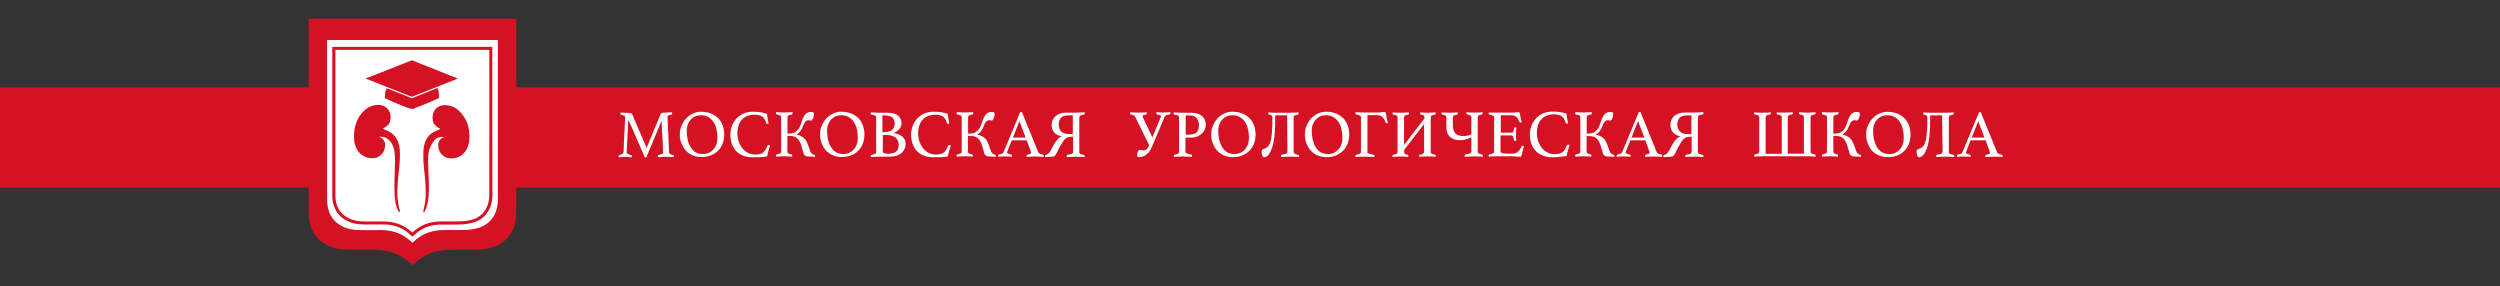 <?xml version="1.0" encoding="UTF-8"?> <!-- Generator: Adobe Illustrator 23.0.2, SVG Export Plug-In . SVG Version: 6.00 Build 0) --> <svg xmlns="http://www.w3.org/2000/svg" xmlns:xlink="http://www.w3.org/1999/xlink" id="Слой_1" x="0px" y="0px" viewBox="0 0 1920 220" style="enable-background:new 0 0 1920 220;" xml:space="preserve"><rect x="0" y="0" width="1920" height="220" fill="#333333" stroke="none"/> <style type="text/css"> .st0{fill:#D51224;} .st1{clip-path:url(#SVGID_2_);fill:#D51224;} .st2{clip-path:url(#SVGID_4_);fill:#FFFFFF;} .st3{clip-path:url(#SVGID_6_);fill:#FFFFFF;} </style> <rect y="67.1" class="st0" width="1920" height="77"></rect> <g> <defs> <rect id="SVGID_1_" y="14.3" width="1920" height="189.4"></rect> </defs> <clipPath id="SVGID_2_"> <use xlink:href="#SVGID_1_" style="overflow:visible;"></use> </clipPath> <path class="st1" d="M237.1,14.3v2.1c0,48.9,0,97.7,0,146.6c0,1.8,0,3.7,0.3,5.5c1.3,8.8,5.6,15.5,13.6,19.6 c5.2,2.7,10.8,3.6,16.5,3.7c6.8,0.1,13.5,0,20.3,0c8.8,0.1,17,2.3,24.1,7.6c1.7,1.3,3.3,2.8,5,4.2c0.3-0.2,0.6-0.5,0.8-0.7 c7.4-7.3,16.4-10.8,26.6-11c7.3-0.2,14.6,0.1,21.8-0.1c3.7-0.1,7.4-0.7,10.9-1.6c7.1-1.8,12.7-5.9,16.2-12.4 c2.6-4.8,3.3-10.1,3.3-15.4c0-48.7,0-97.4,0-146.1v-1.9H237.1z"></path> </g> <g> <defs> <rect id="SVGID_3_" x="246.9" y="28.1" width="139.9" height="162"></rect> </defs> <clipPath id="SVGID_4_"> <use xlink:href="#SVGID_3_" style="overflow:visible;"></use> </clipPath> <path class="st2" d="M232.2,208.1c0.1-0.2,0.2-0.3,0.4-0.4c0.2-0.1,0.6-0.1,1.3-0.1c0.2,0,0.4,0,0.6,0c0.3,0,0.5,0,0.8,0 c0.3,0,0.6,0,0.9,0c0.3,0,0.6,0,0.8-0.1c0,0.1,0,0.2,0,0.3c0,0.1,0,0.1,0,0.2c0,0.3-0.1,0.5-0.3,0.5c-0.7,0.1-1.2,0.2-1.4,0.4 c-0.2,0.2-0.4,0.4-0.4,0.7c0,0,0,0.3,0,0.8c0,0.5,0.1,1.3,0.1,2.5c0.1,1.2,0.1,2.7,0.2,4.7c0.1,2,0.2,4.4,0.3,7.3 c0,0.4,0.1,0.7,0.4,0.8c0.2,0.2,0.7,0.3,1.4,0.4c0.1,0,0.2,0.1,0.2,0.2c0,0.1,0.1,0.2,0.1,0.3c0,0.1,0,0.1,0,0.2c0,0.1,0,0.2,0,0.3 c-0.7,0-1.3-0.1-1.9-0.1c-0.6,0-1.1,0-1.6,0c-0.2,0-0.4,0-0.7,0c-0.3,0-0.6,0-0.9,0c-0.3,0-0.6,0-1,0c-0.3,0-0.6,0-0.8,0.1 c0-0.1,0-0.2,0-0.3c0-0.1,0-0.2,0-0.2c0-0.3,0.1-0.5,0.3-0.5c0.8-0.2,1.3-0.3,1.6-0.5c0.3-0.2,0.4-0.4,0.4-0.8c0-0.1,0-0.4,0-1.1 c0-0.7-0.1-1.5-0.1-2.5c0-1-0.1-2-0.2-3.1c-0.1-1.1-0.1-2.2-0.2-3.2c0-1-0.1-1.9-0.1-2.6c0-0.7,0-1.2,0-1.3l-6.5,15.7 c-0.1,0.2-0.2,0.3-0.2,0.4c-0.1,0.1-0.2,0.1-0.3,0.1c-0.2,0-0.2,0-0.3,0l-7.3-16.6c0,0.2,0,0.7-0.1,1.4c0,0.8-0.1,1.7-0.1,2.7 c0,1-0.1,2.1-0.2,3.3c-0.1,1.2-0.1,2.2-0.2,3.2c0,1-0.1,1.8-0.1,2.5c0,0.7,0,1,0,1.1c0,0.6,0.7,1,2,1.3c0.2,0,0.3,0.2,0.3,0.5 c0,0.1,0,0.1,0,0.2c0,0.1,0,0.2,0,0.3c-0.5,0-1.1-0.1-1.6-0.1c-0.5,0-1,0-1.4,0c-0.3,0-0.7,0-1.3,0c-0.5,0-1,0.1-1.5,0.1 c0-0.1,0-0.2,0-0.3c0-0.1,0-0.2,0-0.2c0-0.3,0.1-0.5,0.3-0.5c0.5-0.1,1-0.2,1.3-0.4c0.3-0.2,0.5-0.5,0.5-0.8c0-0.2,0-0.7,0-1.5 c0-0.8,0.1-1.8,0.1-2.9c0.1-1.1,0.1-2.3,0.2-3.6c0-1.3,0.1-2.4,0.2-3.5c0.1-1.1,0.1-2,0.1-2.7c0-0.7,0-1.1,0-1.1 c0-0.3-0.1-0.5-0.4-0.7c-0.2-0.1-0.7-0.3-1.4-0.4c-0.2,0-0.3-0.2-0.3-0.5c0-0.1,0-0.1,0-0.2c0-0.1,0-0.2,0-0.3c0.3,0,0.5,0,0.9,0.1 c0.3,0,0.7,0,1,0c0.3,0,0.6,0,0.9,0c0.3,0,0.5,0,0.7,0c0.4,0,0.6,0,0.8,0c0.2,0,0.4,0.1,0.5,0.1c0.1,0,0.2,0.1,0.3,0.2 c0,0.1,0.1,0.2,0.1,0.2l6.3,14.8L232.2,208.1z"></path> <path class="st2" d="M240.6,217.2c0-1.4,0.2-2.6,0.7-3.8c0.5-1.2,1.2-2.3,2-3.2c0.8-0.9,1.8-1.6,3-2.2c1.1-0.5,2.3-0.8,3.6-0.8 c1.7,0,3.2,0.3,4.5,0.8c1.3,0.5,2.3,1.3,3.2,2.2c0.8,0.9,1.5,2,1.9,3.2c0.4,1.2,0.6,2.5,0.6,3.8c0,1.6-0.3,3-0.8,4.2 c-0.5,1.2-1.2,2.3-2.1,3.1c-0.9,0.9-1.9,1.5-3.2,2c-1.2,0.5-2.5,0.7-3.9,0.7c-1.4,0-2.7-0.2-3.8-0.7c-1.2-0.5-2.2-1.1-3-2 c-0.8-0.9-1.5-1.9-2-3.2C240.8,220,240.6,218.7,240.6,217.2 M250.7,225.7c0.9,0,1.8-0.2,2.5-0.5c0.8-0.3,1.4-0.8,2-1.5 c0.6-0.6,1-1.4,1.3-2.3c0.3-0.9,0.5-1.8,0.5-2.8c0-1.4-0.1-2.7-0.4-3.9c-0.3-1.2-0.7-2.3-1.3-3.2c-0.6-0.9-1.4-1.6-2.3-2.1 c-0.9-0.5-2-0.8-3.2-0.8c-0.8,0-1.6,0.2-2.3,0.5c-0.7,0.3-1.4,0.8-2,1.3c-0.6,0.6-1,1.3-1.3,2.2c-0.3,0.9-0.5,1.8-0.5,2.9 c0,1.5,0.2,2.8,0.5,4.1c0.3,1.2,0.8,2.3,1.4,3.3c0.6,0.9,1.4,1.6,2.2,2.1C248.6,225.5,249.6,225.7,250.7,225.7"></path> <path class="st2" d="M272.6,227.2c-1.7,0-3.1-0.3-4.3-0.8c-1.2-0.5-2.3-1.2-3.1-2.1c-0.8-0.9-1.4-1.9-1.8-3.2 c-0.4-1.2-0.6-2.5-0.6-3.9c0-1.2,0.2-2.3,0.6-3.5c0.4-1.2,1-2.2,1.8-3.2c0.8-1,1.8-1.7,3.1-2.3c1.2-0.6,2.7-0.9,4.3-0.9 c0.7,0,1.2,0,1.8,0c0.5,0,1.1,0.1,1.5,0.1c0.5,0.1,1,0.2,1.5,0.3c0.5,0.1,1,0.2,1.5,0.4c0,0.5,0.1,1.2,0.2,2 c0.1,0.8,0.3,1.5,0.5,2.3c-0.1,0.1-0.3,0.1-0.5,0.1c-0.2,0-0.3,0-0.4-0.1c-0.1,0-0.2-0.2-0.3-0.3c-0.4-1.3-0.9-2.2-1.7-2.8 c-0.8-0.6-1.9-0.8-3.3-0.8c-1.2,0-2.3,0.2-3.2,0.6c-0.9,0.4-1.7,0.9-2.4,1.7c-0.6,0.7-1.1,1.6-1.5,2.6c-0.3,1-0.5,2.1-0.5,3.3 c0,1.4,0.2,2.6,0.6,3.8c0.4,1.1,1,2.1,1.7,3c0.7,0.8,1.5,1.5,2.5,1.9c0.9,0.4,1.9,0.7,3,0.7c0.8,0,1.6-0.1,2.1-0.3 c0.6-0.2,1.1-0.4,1.4-0.7c0.4-0.3,0.7-0.7,1-1.2c0.3-0.5,0.5-1,0.8-1.6c0.1-0.3,0.4-0.4,0.7-0.4c0.2,0,0.4,0,0.6,0.1 c-0.2,0.7-0.5,1.4-0.7,2.3c-0.2,0.8-0.4,1.7-0.6,2.5c-1,0.2-2,0.3-3,0.4C274.9,227.1,273.8,227.2,272.6,227.2"></path> <path class="st2" d="M297,210.9c-0.5,0-0.8,0.1-1.1,0.3c-0.3,0.2-0.5,0.5-0.7,0.9c-0.2,0.4-0.4,0.8-0.6,1.2 c-0.2,0.4-0.4,0.9-0.6,1.4c-0.2,0.5-0.5,0.9-0.9,1.3c-0.4,0.4-0.8,0.8-1.4,1.1v0.1c0.6,0.1,1.2,0.3,1.7,0.5 c0.5,0.2,0.9,0.5,1.2,0.7c0.3,0.3,0.6,0.6,0.9,0.9c0.3,0.4,0.5,0.8,0.7,1.2c0.2,0.5,0.4,1,0.6,1.6c0.2,0.6,0.5,1.3,0.7,2.1 c0.1,0.4,0.3,0.6,0.4,0.9c0.1,0.2,0.3,0.4,0.5,0.5c0.2,0.1,0.3,0.2,0.5,0.3c0.2,0.1,0.4,0.1,0.6,0.2c0.2,0,0.3,0.2,0.3,0.4 c0,0.1,0,0.2,0,0.3c0,0.1,0,0.2,0,0.3c-0.4,0-0.9-0.1-1.4-0.1c-0.5,0-0.9,0-1.3,0c-0.4,0-0.8,0-1-0.1c-0.3-0.1-0.5-0.2-0.7-0.4 c-0.2-0.2-0.3-0.4-0.4-0.6c-0.1-0.2-0.2-0.5-0.3-0.8c-0.4-1.4-0.7-2.6-1.1-3.5c-0.3-0.9-0.7-1.6-1.2-2.1c-0.3-0.3-0.5-0.5-0.8-0.7 c-0.3-0.2-0.6-0.3-0.9-0.4c-0.3-0.1-0.7-0.2-1.2-0.2c-0.4,0-0.9-0.1-1.5-0.1h-0.4v6.8c0,0.4,0.1,0.7,0.4,0.8 c0.3,0.2,0.7,0.3,1.4,0.4c0.1,0,0.2,0.1,0.2,0.1c0.1,0.1,0.1,0.2,0.1,0.3c0,0.1,0,0.2,0,0.2c0,0.1,0,0.2,0,0.3 c-0.6,0-1.2-0.1-1.8-0.1c-0.6,0-1.1,0-1.6,0c-0.5,0-1.1,0-1.7,0c-0.6,0-1.3,0.1-1.8,0.1c0-0.1,0-0.2,0-0.3c0-0.1,0-0.2,0-0.2 c0-0.3,0.1-0.5,0.3-0.5c0.8-0.2,1.3-0.3,1.5-0.5c0.3-0.1,0.4-0.4,0.4-0.8v-15.1c0-0.4-0.1-0.7-0.4-0.8c-0.3-0.2-0.8-0.3-1.5-0.4 c-0.2,0-0.3-0.2-0.3-0.5c0-0.1,0-0.1,0-0.2c0-0.1,0-0.2,0-0.3c0.6,0,1.2,0.1,1.8,0.1c0.6,0,1.2,0,1.7,0c0.5,0,1.1,0,1.7,0 c0.6,0,1.3-0.1,1.9-0.1c0,0.1,0,0.2,0,0.3c0,0.1,0,0.1,0,0.2c0,0.3-0.1,0.5-0.3,0.5c-0.7,0.1-1.3,0.3-1.5,0.4 c-0.3,0.2-0.4,0.4-0.4,0.8v7.1h0.6c1.2,0,2.1-0.2,2.8-0.7c0.7-0.5,1.2-1.1,1.7-1.8c0.4-0.7,0.7-1.5,1-2.3c0.3-0.8,0.5-1.6,0.8-2.3 c0.3-0.7,0.7-1.3,1.2-1.8c0.5-0.5,1.2-0.7,2.2-0.7c0.2,0,0.4,0,0.6,0.1c0.2,0.1,0.4,0.1,0.5,0.2c0.2,0.1,0.2,0.3,0.2,0.7 c0,0.3,0,0.6-0.1,0.9c-0.1,0.3-0.2,0.7-0.3,0.9c-0.1,0.3-0.3,0.5-0.4,0.8c-0.2,0.2-0.3,0.3-0.5,0.3c-0.2,0-0.3,0-0.4-0.1 C297.4,210.9,297.2,210.9,297,210.9"></path> <path class="st2" d="M302,217.2c0-1.4,0.2-2.6,0.7-3.8c0.5-1.2,1.2-2.3,2-3.2c0.8-0.9,1.8-1.6,3-2.2c1.1-0.5,2.3-0.8,3.5-0.8 c1.7,0,3.2,0.3,4.5,0.8c1.3,0.5,2.3,1.3,3.2,2.2c0.8,0.9,1.5,2,1.9,3.2c0.4,1.2,0.6,2.5,0.6,3.8c0,1.6-0.3,3-0.8,4.2 c-0.5,1.2-1.2,2.3-2.1,3.1c-0.9,0.9-1.9,1.5-3.2,2c-1.2,0.5-2.5,0.7-3.9,0.7c-1.4,0-2.7-0.2-3.8-0.7c-1.2-0.5-2.2-1.1-3-2 c-0.8-0.9-1.5-1.9-2-3.2C302.3,220,302,218.7,302,217.2 M312.2,225.7c0.9,0,1.8-0.2,2.5-0.5c0.8-0.3,1.4-0.8,2-1.5 c0.5-0.6,1-1.4,1.3-2.3c0.3-0.9,0.5-1.8,0.5-2.8c0-1.4-0.2-2.7-0.4-3.9c-0.3-1.2-0.7-2.3-1.3-3.2c-0.6-0.9-1.4-1.6-2.3-2.1 c-0.9-0.5-2-0.8-3.2-0.8c-0.8,0-1.6,0.2-2.3,0.5c-0.7,0.3-1.4,0.8-2,1.3c-0.6,0.6-1,1.3-1.3,2.2c-0.3,0.9-0.5,1.8-0.5,2.9 c0,1.5,0.2,2.8,0.5,4.1c0.3,1.2,0.8,2.3,1.4,3.3c0.6,0.9,1.3,1.6,2.2,2.1C310.1,225.5,311.1,225.7,312.2,225.7"></path> <path class="st2" d="M334.2,216.5c0.6,0.1,1.3,0.2,1.9,0.4c0.6,0.2,1.2,0.5,1.7,0.9c0.5,0.4,0.9,0.8,1.2,1.4c0.3,0.6,0.5,1.2,0.5,2 c0,0.9-0.2,1.6-0.5,2.3c-0.3,0.7-0.8,1.3-1.4,1.7c-0.6,0.5-1.3,0.8-2.2,1.1c-0.8,0.3-1.8,0.4-2.8,0.4H328c-0.3,0-0.7,0-1.1,0 c-0.4,0-0.8,0-1.2,0.1l-1.3,0.1c0,0,0-0.1,0-0.2c0-0.1,0-0.2,0-0.3c0-0.3,0.1-0.4,0.3-0.5c0.8-0.2,1.3-0.3,1.6-0.5 c0.3-0.1,0.4-0.4,0.4-0.8v-15.1c0-0.4-0.1-0.7-0.4-0.8c-0.3-0.2-0.8-0.3-1.6-0.5c-0.2,0-0.3-0.2-0.3-0.6c0-0.1,0-0.2,0-0.2 c0-0.1,0-0.1,0-0.2c0.6,0,1.2,0.1,1.9,0.1c0.7,0,1.3,0,1.7,0h3.6c1.1,0,2,0.1,2.8,0.4c0.8,0.2,1.4,0.6,1.9,1 c0.5,0.4,0.9,0.9,1.1,1.5c0.2,0.6,0.3,1.2,0.3,1.8c0,0.5-0.1,0.9-0.3,1.3c-0.2,0.4-0.4,0.8-0.7,1.2c-0.3,0.4-0.7,0.7-1.1,1 C335.2,216.1,334.7,216.3,334.2,216.5L334.2,216.5z M329.8,216.2c1.7,0,3-0.3,3.7-0.9c0.8-0.6,1.1-1.6,1.1-2.9 c0-1.2-0.4-2.1-1.1-2.7c-0.8-0.6-2-0.9-3.7-0.9h-0.4v7.4H329.8z M329.4,224.5c0,0.2,0.1,0.4,0.2,0.5c0.1,0.1,0.3,0.2,0.5,0.3 c0.2,0.1,0.4,0.1,0.7,0.2c0.2,0,0.5,0,0.7,0c0.7,0,1.4-0.1,2-0.2c0.6-0.1,1.1-0.3,1.6-0.6c0.4-0.3,0.8-0.7,1-1.2 c0.2-0.5,0.4-1.1,0.4-1.9c0-1.4-0.5-2.5-1.4-3.2c-1-0.7-2.3-1.1-4-1.1h-1.6V224.5z"></path> <path class="st2" d="M351.8,227.2c-1.7,0-3.1-0.3-4.4-0.8c-1.2-0.5-2.3-1.2-3.1-2.1c-0.8-0.9-1.4-1.9-1.8-3.2 c-0.4-1.2-0.6-2.5-0.6-3.9c0-1.2,0.2-2.3,0.6-3.5c0.4-1.2,1-2.2,1.8-3.2c0.8-1,1.8-1.7,3.1-2.3c1.2-0.6,2.7-0.9,4.4-0.9 c0.7,0,1.2,0,1.8,0c0.5,0,1.1,0.1,1.6,0.1c0.5,0.1,1,0.2,1.4,0.3c0.5,0.1,1,0.2,1.5,0.4c0,0.5,0.1,1.2,0.2,2 c0.1,0.8,0.3,1.5,0.5,2.3c-0.1,0.1-0.3,0.1-0.5,0.1c-0.2,0-0.3,0-0.4-0.1c-0.1,0-0.2-0.2-0.3-0.3c-0.4-1.3-0.9-2.2-1.7-2.8 c-0.8-0.6-1.9-0.8-3.3-0.8c-1.2,0-2.3,0.2-3.2,0.6c-0.9,0.4-1.7,0.9-2.4,1.7c-0.6,0.7-1.1,1.6-1.4,2.6c-0.3,1-0.5,2.1-0.5,3.3 c0,1.4,0.2,2.6,0.6,3.8c0.4,1.1,1,2.1,1.7,3c0.7,0.8,1.5,1.5,2.5,1.9c0.9,0.4,1.9,0.7,3,0.7c0.8,0,1.6-0.1,2.1-0.3 c0.6-0.2,1.1-0.4,1.4-0.7c0.4-0.3,0.7-0.7,1-1.2c0.3-0.5,0.5-1,0.8-1.6c0.1-0.3,0.4-0.4,0.7-0.4c0.2,0,0.4,0,0.6,0.1 c-0.2,0.7-0.5,1.4-0.7,2.3c-0.2,0.8-0.4,1.7-0.6,2.5c-1,0.2-2,0.3-3,0.4C354.1,227.1,353,227.2,351.8,227.2"></path> <path class="st2" d="M376.1,210.9c-0.5,0-0.8,0.1-1.1,0.3c-0.3,0.2-0.5,0.5-0.7,0.9c-0.2,0.4-0.4,0.8-0.6,1.2 c-0.2,0.4-0.4,0.9-0.6,1.4c-0.2,0.5-0.5,0.9-0.9,1.3c-0.4,0.4-0.8,0.8-1.4,1.1v0.1c0.7,0.1,1.2,0.3,1.7,0.5 c0.5,0.2,0.9,0.5,1.2,0.7c0.3,0.3,0.6,0.6,0.9,0.9c0.3,0.4,0.5,0.8,0.7,1.2c0.2,0.5,0.4,1,0.6,1.6c0.2,0.6,0.5,1.3,0.7,2.1 c0.1,0.4,0.2,0.6,0.4,0.9c0.1,0.2,0.3,0.4,0.5,0.5c0.2,0.1,0.3,0.2,0.5,0.3c0.2,0.1,0.4,0.1,0.6,0.2c0.2,0,0.3,0.2,0.3,0.4 c0,0.1,0,0.2,0,0.3c0,0.1,0,0.2,0,0.3c-0.5,0-0.9-0.1-1.4-0.1c-0.5,0-0.9,0-1.3,0c-0.4,0-0.8,0-1.1-0.1c-0.3-0.1-0.5-0.2-0.7-0.4 c-0.2-0.2-0.3-0.4-0.4-0.6c-0.1-0.2-0.2-0.5-0.3-0.8c-0.4-1.4-0.7-2.6-1-3.5c-0.3-0.9-0.7-1.6-1.2-2.1c-0.3-0.3-0.5-0.5-0.8-0.7 c-0.3-0.2-0.6-0.3-0.9-0.4c-0.3-0.1-0.7-0.2-1.2-0.2c-0.4,0-0.9-0.1-1.5-0.1h-0.4v6.8c0,0.4,0.1,0.7,0.4,0.8 c0.2,0.2,0.7,0.3,1.4,0.4c0.1,0,0.2,0.1,0.2,0.1c0.1,0.1,0.1,0.2,0.1,0.3c0,0.1,0,0.2,0,0.2c0,0.1,0,0.2,0,0.3 c-0.6,0-1.2-0.1-1.8-0.1c-0.6,0-1.1,0-1.6,0c-0.5,0-1.1,0-1.7,0c-0.6,0-1.3,0.1-1.9,0.1c0-0.1,0-0.2,0-0.3c0-0.1,0-0.2,0-0.2 c0-0.3,0.1-0.5,0.3-0.5c0.7-0.2,1.3-0.3,1.5-0.5c0.3-0.1,0.4-0.4,0.4-0.8v-15.1c0-0.4-0.1-0.7-0.4-0.8c-0.3-0.2-0.8-0.3-1.5-0.4 c-0.2,0-0.3-0.2-0.3-0.5c0-0.1,0-0.1,0-0.2c0-0.1,0-0.2,0-0.3c0.6,0,1.2,0.1,1.8,0.1c0.7,0,1.2,0,1.7,0c0.5,0,1.1,0,1.7,0 c0.6,0,1.3-0.1,1.9-0.1c0,0.1,0,0.2,0,0.3c0,0.1,0,0.1,0,0.2c0,0.3-0.1,0.5-0.3,0.5c-0.7,0.1-1.3,0.3-1.5,0.4 c-0.3,0.2-0.4,0.4-0.4,0.8v7.1h0.6c1.2,0,2.1-0.2,2.8-0.7c0.7-0.5,1.2-1.1,1.7-1.8c0.4-0.7,0.7-1.5,1-2.3c0.2-0.8,0.5-1.6,0.8-2.3 c0.3-0.7,0.7-1.3,1.2-1.8c0.5-0.5,1.2-0.7,2.1-0.7c0.2,0,0.4,0,0.6,0.1c0.2,0.1,0.4,0.1,0.5,0.2c0.2,0.1,0.2,0.3,0.2,0.7 c0,0.3,0,0.6-0.1,0.9c-0.1,0.3-0.2,0.7-0.3,0.9c-0.1,0.3-0.3,0.5-0.4,0.8c-0.2,0.2-0.3,0.3-0.5,0.3c-0.2,0-0.3,0-0.4-0.1 C376.5,210.9,376.4,210.9,376.1,210.9"></path> <path class="st2" d="M392.6,219.8H386l-1.9,4.8c-0.1,0.3-0.1,0.4-0.1,0.6c0,0.4,0.6,0.7,1.8,0.9c0.1,0,0.2,0.1,0.3,0.2 c0.1,0.1,0.1,0.2,0.1,0.3c0,0.1,0,0.1,0,0.2c0,0.1,0,0.2,0,0.3c-0.5,0-1.1-0.1-1.7-0.1c-0.6,0-1.2,0-1.7,0c-0.4,0-0.8,0-1.2,0 c-0.4,0-0.9,0.1-1.3,0.1c0-0.2-0.1-0.4-0.1-0.5c0-0.1,0-0.3,0.1-0.4c0.1-0.1,0.2-0.2,0.3-0.2c0.6-0.1,1.1-0.2,1.4-0.4 c0.3-0.1,0.5-0.4,0.7-0.7l7.1-17.2c0.2-0.3,0.3-0.5,0.6-0.5c0,0,0.2,0,0.4,0.1l7.2,17.7c0.1,0.3,0.4,0.5,0.8,0.6 c0.4,0.2,0.8,0.3,1.2,0.3c0.1,0,0.2,0.1,0.3,0.2c0.1,0.1,0.1,0.2,0.1,0.4c0,0.1,0,0.1,0,0.2c0,0.1,0,0.2,0,0.3 c-0.6,0-1.3-0.1-1.9-0.1c-0.6,0-1.2,0-1.7,0c-0.6,0-1.2,0-1.9,0c-0.7,0-1.4,0.1-1.9,0.1c0-0.1,0-0.2,0-0.3c0-0.1,0-0.2,0-0.2 c0-0.2,0-0.3,0.1-0.4c0.1-0.1,0.1-0.1,0.2-0.1c0.5-0.1,0.9-0.2,1.2-0.3c0.3-0.1,0.5-0.3,0.5-0.6c0-0.1,0-0.3-0.1-0.4L392.6,219.8z M392.1,218.6l-2.8-7.2l-2.9,7.2H392.1z"></path> <path class="st2" d="M407,218.4c0.2-0.1,0.3-0.2,0.5-0.3c0.2-0.1,0.4-0.1,0.5-0.2c-0.9-0.2-1.7-0.4-2.3-0.8 c-0.6-0.4-1.1-0.8-1.4-1.2c-0.3-0.5-0.6-0.9-0.7-1.5c-0.1-0.5-0.2-1-0.2-1.4c0-0.8,0.1-1.6,0.4-2.2c0.3-0.7,0.7-1.3,1.2-1.7 c0.6-0.5,1.2-0.9,2-1.1c0.8-0.3,1.7-0.4,2.8-0.4h4.3c0.6,0,1.2,0,1.8,0c0.6,0,1.2-0.1,1.8-0.1c0,0.1,0,0.2,0,0.3c0,0.1,0,0.1,0,0.2 c0,0.3-0.1,0.5-0.3,0.5c-0.8,0.1-1.4,0.2-1.7,0.4c-0.3,0.2-0.4,0.5-0.4,0.8v15.1c0,0.4,0.2,0.7,0.5,0.8c0.3,0.2,0.8,0.3,1.6,0.4 c0.2,0,0.3,0.2,0.3,0.5c0,0.1,0,0.1,0,0.2c0,0.1,0,0.2,0,0.3c-0.6,0-1.2-0.1-1.9-0.1c-0.7,0-1.3,0-1.8,0c-0.7,0-1.5,0-2.2,0 c-0.8,0-1.4,0.1-1.9,0.1c0-0.1,0-0.2,0-0.3c0-0.1,0-0.2,0-0.2c0-0.3,0.1-0.5,0.4-0.5c0.8-0.1,1.4-0.2,1.9-0.4 c0.4-0.2,0.6-0.5,0.6-0.9v-6.5h-0.2c-0.5,0-0.9,0-1.2,0c-0.3,0-0.6,0.1-0.8,0.1c-0.2,0.1-0.4,0.2-0.6,0.3c-0.2,0.1-0.3,0.2-0.5,0.3 c-0.3,0.2-0.6,0.5-0.9,1c-0.3,0.4-0.6,0.9-1,1.5c-0.3,0.6-0.7,1.2-1,1.8c-0.3,0.7-0.7,1.3-1,2c-0.3,0.6-0.6,1-0.9,1.3 c-0.3,0.3-0.9,0.4-1.6,0.4c-0.4,0-0.8,0-1.3,0c-0.4,0-0.9,0.1-1.3,0.1c0-0.1,0-0.2,0-0.3c0-0.1,0-0.2,0-0.3c0-0.2,0.1-0.4,0.3-0.4 c0.4-0.1,0.8-0.3,1.1-0.6c0.4-0.3,0.7-0.8,1.1-1.4c0.5-1,1-1.8,1.3-2.5c0.4-0.6,0.7-1.1,1-1.5c0.3-0.4,0.6-0.7,0.9-1 C406.3,218.9,406.6,218.6,407,218.4 M412.7,217v-8.2h-1.8c-1.5,0-2.7,0.3-3.3,1c-0.7,0.7-1,1.7-1,3.1c0,1.2,0.4,2.2,1.1,3 c0.8,0.7,1.8,1.1,3.2,1.1H412.7z"></path> <path class="st2" d="M219.4,241.1l-0.8,1.9l-3.6-7.3c-0.1-0.2-0.2-0.3-0.4-0.4c-0.2-0.1-0.4-0.1-0.7-0.2c-0.1,0-0.1,0-0.1-0.1 c0-0.1,0-0.1,0-0.2c0-0.1,0-0.1,0-0.1c0,0,0-0.1,0-0.1c0.2,0,0.5,0,0.9,0.1c0.4,0,0.7,0,1.1,0c0.1,0,0.3,0,0.5,0c0.2,0,0.4,0,0.5,0 c0.2,0,0.4,0,0.5,0c0.2,0,0.3,0,0.4,0c0,0.1,0,0.1,0,0.1c0,0,0,0.1,0,0.1c0,0,0,0,0,0.1c0,0.1,0,0.1,0,0.2c0,0.1-0.1,0.1-0.1,0.1 c-0.3,0-0.5,0.1-0.7,0.2c-0.1,0.1-0.2,0.1-0.2,0.3c0,0.1,0,0.2,0.1,0.3L219.4,241.1z M219,243c-0.2,0.5-0.4,0.9-0.7,1.2 c-0.3,0.3-0.5,0.6-0.8,0.7c-0.3,0.2-0.6,0.3-0.8,0.4c-0.3,0.1-0.5,0.1-0.8,0.1c-0.1,0-0.2,0-0.3-0.1c-0.1-0.1-0.1-0.2-0.1-0.3 c0-0.1,0-0.2,0-0.3c0-0.2,0.1-0.3,0.1-0.4c0.1-0.1,0.1-0.3,0.2-0.4c0.1-0.1,0.2-0.2,0.3-0.2c0.1,0,0.2,0,0.4,0.1 c0.1,0,0.3,0.1,0.4,0.1c0.4,0,0.8-0.1,0.9-0.3c0.2-0.2,0.3-0.5,0.5-0.8l2.7-6.6c0-0.1,0.1-0.2,0.1-0.3c0-0.1,0-0.1,0-0.2 c0-0.1-0.1-0.3-0.2-0.3c-0.1-0.1-0.4-0.1-0.7-0.2c-0.1,0-0.2-0.1-0.2-0.3c0-0.1,0-0.1,0-0.2c0,0,0-0.1,0-0.1c0.2,0,0.5,0,0.8,0.1 c0.3,0,0.6,0,0.9,0c0.3,0,0.5,0,0.8,0c0.3,0,0.6,0,0.8-0.1c0,0.1,0,0.1,0,0.1c0,0,0,0.1,0,0.1c0,0,0,0,0,0.1c0,0.1-0.1,0.2-0.2,0.3 c-0.4,0.1-0.7,0.1-0.8,0.2c-0.2,0.1-0.3,0.2-0.4,0.4L219,243z"></path> <path class="st2" d="M227.2,240.6v3.4c0,0.2,0.1,0.4,0.4,0.5c0.2,0.1,0.6,0.2,1.1,0.3c0.1,0,0.2,0.1,0.2,0.3c0,0,0,0.1,0,0.1 c0,0,0,0.1,0,0.2c-0.3,0-0.7,0-1.1-0.1c-0.4,0-0.8,0-1.3,0c-0.3,0-0.6,0-1,0c-0.4,0-0.7,0-1,0.1c0-0.1,0-0.1,0-0.2c0,0,0-0.1,0-0.1 c0-0.2,0.1-0.3,0.2-0.3c0.4-0.1,0.7-0.2,0.9-0.3c0.1-0.1,0.2-0.2,0.2-0.4v-8.4c0-0.2-0.1-0.4-0.3-0.5c-0.2-0.1-0.5-0.2-0.9-0.2 c-0.1,0-0.2-0.1-0.2-0.3c0-0.1,0-0.1,0-0.2c0.3,0,0.6,0,1,0c0.3,0,0.7,0,1,0h2.3c1.2,0,2.1,0.3,2.7,0.8c0.6,0.6,0.9,1.3,0.9,2.2 c0,0.4-0.1,0.7-0.2,1.1c-0.2,0.4-0.4,0.7-0.7,1c-0.3,0.3-0.7,0.5-1.1,0.7c-0.4,0.2-0.9,0.3-1.5,0.3H227.2z M228.1,240 c0.8,0,1.4-0.2,1.8-0.5c0.4-0.3,0.6-0.9,0.6-1.7c0-0.3,0-0.7-0.1-1c-0.1-0.3-0.2-0.6-0.4-0.8c-0.2-0.2-0.4-0.4-0.7-0.5 c-0.3-0.1-0.7-0.2-1.2-0.2h-0.9v4.7H228.1z"></path> <path class="st2" d="M233.5,239.9c0-0.8,0.1-1.5,0.4-2.1c0.3-0.7,0.6-1.3,1.1-1.8c0.5-0.5,1-0.9,1.6-1.2c0.6-0.3,1.3-0.4,2-0.4 c1,0,1.8,0.1,2.5,0.4c0.7,0.3,1.3,0.7,1.8,1.2c0.5,0.5,0.8,1.1,1,1.8c0.2,0.7,0.3,1.4,0.3,2.1c0,0.9-0.1,1.6-0.4,2.3 c-0.3,0.7-0.7,1.3-1.2,1.7c-0.5,0.5-1.1,0.8-1.8,1.1c-0.7,0.3-1.4,0.4-2.2,0.4c-0.8,0-1.5-0.1-2.1-0.4c-0.6-0.3-1.2-0.6-1.7-1.1 c-0.5-0.5-0.8-1.1-1.1-1.8C233.6,241.5,233.5,240.8,233.5,239.9 M239.1,244.7c0.5,0,1-0.1,1.4-0.3c0.4-0.2,0.8-0.5,1.1-0.8 c0.3-0.3,0.5-0.8,0.7-1.2c0.2-0.5,0.3-1,0.3-1.6c0-0.8-0.1-1.5-0.2-2.2c-0.2-0.7-0.4-1.3-0.7-1.8c-0.3-0.5-0.8-0.9-1.3-1.2 c-0.5-0.3-1.1-0.4-1.8-0.4c-0.4,0-0.9,0.1-1.3,0.3c-0.4,0.2-0.8,0.4-1.1,0.7c-0.3,0.3-0.6,0.7-0.7,1.2c-0.2,0.5-0.3,1-0.3,1.6 c0,0.8,0.1,1.6,0.3,2.3c0.2,0.7,0.4,1.3,0.8,1.8c0.3,0.5,0.7,0.9,1.2,1.2C237.9,244.5,238.5,244.7,239.1,244.7"></path> <path class="st2" d="M251.9,235.3h-2.9c0,0.8,0,1.5,0,2.3c0,0.8-0.1,1.6-0.1,2.3c-0.1,0.8-0.2,1.5-0.3,2.1 c-0.1,0.7-0.3,1.3-0.6,1.8c-0.2,0.5-0.5,0.9-0.8,1.2c-0.3,0.3-0.6,0.4-0.9,0.4c-0.1,0-0.2,0-0.3-0.1c-0.1-0.1-0.1-0.2-0.2-0.3 c-0.1-0.1-0.1-0.3-0.1-0.4c0-0.2,0-0.3,0-0.4c0-0.2,0-0.3,0.1-0.4c0-0.1,0.2-0.2,0.3-0.2c0.4-0.1,0.8-0.3,1-0.5 c0.3-0.2,0.5-0.6,0.7-1.2c0.2-0.5,0.3-1.3,0.4-2.2c0.1-1,0.1-2.2,0.1-3.7c0-0.2-0.1-0.4-0.2-0.5c-0.1-0.1-0.3-0.2-0.7-0.2 c-0.1,0-0.2-0.1-0.2-0.3c0,0,0-0.1,0-0.1c0,0,0-0.1,0-0.1c0.3,0,0.6,0,0.9,0.1c0.3,0,0.6,0,0.9,0h3.7c0.3,0,0.6,0,1,0 c0.3,0,0.7,0,1-0.1c0,0.1,0,0.1,0,0.1c0,0,0,0.1,0,0.1c0,0.2-0.1,0.3-0.2,0.3c-0.4,0.1-0.7,0.2-0.8,0.2c-0.1,0.1-0.2,0.3-0.2,0.5 v8.3c0,0.2,0.1,0.4,0.3,0.5c0.2,0.1,0.5,0.2,0.9,0.2c0.1,0,0.2,0.1,0.2,0.3c0,0,0,0.1,0,0.1c0,0,0,0.1,0,0.2c-0.3,0-0.7,0-1.1-0.1 c-0.4,0-0.7,0-1,0c-0.4,0-0.8,0-1.2,0c-0.4,0-0.8,0-1.1,0.1c0-0.1,0-0.1,0-0.2c0,0,0-0.1,0-0.1c0-0.2,0.1-0.3,0.2-0.3 c0.5-0.1,0.8-0.1,1-0.2c0.2-0.1,0.3-0.3,0.3-0.5L251.9,235.3z"></path> <path class="st2" d="M256.2,239.9c0-0.8,0.1-1.5,0.4-2.1c0.3-0.7,0.6-1.3,1.1-1.8c0.5-0.5,1-0.9,1.6-1.2c0.6-0.3,1.3-0.4,2-0.4 c1,0,1.8,0.1,2.5,0.4c0.7,0.3,1.3,0.7,1.8,1.2c0.5,0.5,0.8,1.1,1,1.8c0.2,0.7,0.3,1.4,0.3,2.1c0,0.9-0.1,1.6-0.4,2.3 c-0.3,0.7-0.7,1.3-1.2,1.7c-0.5,0.5-1.1,0.8-1.8,1.1c-0.7,0.3-1.4,0.4-2.2,0.4c-0.8,0-1.5-0.1-2.1-0.4c-0.6-0.3-1.2-0.6-1.7-1.1 c-0.5-0.5-0.8-1.1-1.1-1.8C256.4,241.5,256.2,240.8,256.2,239.9 M261.9,244.7c0.5,0,1-0.1,1.4-0.3c0.4-0.2,0.8-0.5,1.1-0.8 c0.3-0.3,0.5-0.8,0.7-1.2c0.2-0.5,0.3-1,0.3-1.6c0-0.8-0.1-1.5-0.2-2.2c-0.2-0.7-0.4-1.3-0.7-1.8c-0.3-0.5-0.8-0.9-1.3-1.2 c-0.5-0.3-1.1-0.4-1.8-0.4c-0.4,0-0.9,0.1-1.3,0.3c-0.4,0.2-0.8,0.4-1.1,0.7c-0.3,0.3-0.6,0.7-0.7,1.2c-0.2,0.5-0.3,1-0.3,1.6 c0,0.8,0.1,1.6,0.3,2.3c0.2,0.7,0.4,1.3,0.8,1.8c0.3,0.5,0.7,0.9,1.2,1.2C260.7,244.5,261.2,244.7,261.9,244.7"></path> <path class="st2" d="M271.4,244.1c0,0.1,0,0.2,0.1,0.3c0.1,0.1,0.2,0.1,0.3,0.2c0.1,0,0.3,0.1,0.5,0.1c0.2,0,0.4,0.1,0.6,0.1 c0.1,0,0.2,0.1,0.2,0.3c0,0,0,0.1,0,0.1c0,0,0,0.1,0,0.2c-0.6,0-1.1,0-1.5-0.1c-0.4,0-0.7,0-1.1,0c-0.3,0-0.6,0-1,0 c-0.4,0-0.7,0-1,0.1c0-0.1,0-0.1,0-0.2c0,0,0-0.1,0-0.1c0-0.2,0.1-0.3,0.2-0.3c0.4-0.1,0.6-0.2,0.9-0.3c0.2-0.1,0.3-0.2,0.3-0.4 v-8.4c0-0.2-0.1-0.4-0.3-0.5c-0.2-0.1-0.5-0.2-0.9-0.2c-0.1,0-0.1-0.1-0.1-0.1c0,0,0-0.1,0-0.2c0,0,0-0.1,0-0.1c0,0,0-0.1,0-0.1 c0.4,0,0.7,0,1.1,0c0.3,0,0.7,0,1,0h3c0.4,0,0.8,0,1.2,0c0.4,0,0.6-0.1,0.8-0.1c0.1,0,0.2,0.1,0.3,0.3c0.1,0.2,0.1,0.4,0.2,0.7 c0,0.3,0.1,0.6,0.1,0.9c0.1,0.3,0.1,0.5,0.2,0.8c-0.1,0.1-0.2,0.1-0.3,0.1c-0.1,0-0.2,0-0.3-0.1c-0.1-0.3-0.3-0.6-0.4-0.8 c-0.1-0.2-0.3-0.4-0.4-0.6c-0.2-0.2-0.4-0.3-0.6-0.4c-0.2-0.1-0.5-0.1-0.8-0.1h-2.2V244.1z"></path> <path class="st2" d="M285.3,237.2l-5,6.4v0.5c0,0.1,0,0.2,0,0.3c0,0.1,0.1,0.1,0.1,0.2c0.1,0,0.1,0.1,0.3,0.1 c0.1,0,0.3,0.1,0.4,0.1c0.1,0,0.2,0.1,0.2,0.2c0,0,0,0.1,0,0.1c0,0,0,0.1,0,0.2c-0.3,0-0.6,0-0.9-0.1c-0.3,0-0.6,0-0.9,0 c-0.3,0-0.6,0-1,0c-0.3,0-0.7,0-1,0.1c0-0.1,0-0.1,0-0.2c0-0.1,0-0.1,0-0.1c0-0.1,0.1-0.2,0.2-0.2c0.4-0.1,0.7-0.2,0.9-0.2 c0.2-0.1,0.2-0.2,0.2-0.5v-8.3c0-0.2-0.1-0.4-0.2-0.5c-0.1-0.1-0.4-0.2-0.9-0.3c-0.1,0-0.2-0.1-0.2-0.3c0,0,0-0.1,0-0.1 c0,0,0-0.1,0-0.1c0.3,0,0.6,0,1,0.1c0.4,0,0.7,0,1,0c0.3,0,0.6,0,1,0c0.3,0,0.7,0,1-0.1c0,0.1,0,0.1,0,0.1c0,0,0,0.1,0,0.1 c0,0.2-0.1,0.3-0.2,0.3c-0.4,0.1-0.7,0.2-0.8,0.2c-0.1,0.1-0.2,0.3-0.2,0.5v6.6l5-6.4v-0.2c0-0.2-0.1-0.4-0.2-0.5 c-0.1-0.1-0.3-0.2-0.7-0.2c-0.1,0-0.2-0.1-0.2-0.3c0,0,0-0.1,0-0.1c0,0,0-0.1,0-0.1c0.3,0,0.6,0,0.9,0.1c0.3,0,0.6,0,0.9,0 c0.3,0,0.6,0,1,0c0.3,0,0.7,0,1-0.1c0,0.1,0,0.1,0,0.1c0,0,0,0.1,0,0.1c0,0.2,0,0.3-0.2,0.3c-0.4,0.1-0.7,0.2-0.8,0.2 c-0.1,0.1-0.2,0.3-0.2,0.5v8.3c0,0.2,0.1,0.4,0.2,0.4c0.1,0.1,0.4,0.2,0.9,0.3c0.1,0,0.2,0.1,0.2,0.2c0,0,0,0.1,0,0.1 c0,0,0,0.1,0,0.2c-0.3,0-0.6,0-1-0.1c-0.4,0-0.7,0-1,0c-0.3,0-0.6,0-1,0c-0.3,0-0.7,0-1,0.1c0-0.1,0-0.1,0-0.2c0-0.1,0-0.1,0-0.1 c0-0.1,0.1-0.2,0.2-0.2c0.4-0.1,0.7-0.2,0.8-0.2c0.2-0.1,0.2-0.2,0.2-0.5V237.2z"></path> <path class="st2" d="M296.6,240.6c-0.4,0.2-0.9,0.4-1.3,0.5c-0.5,0.1-1,0.2-1.5,0.2c-1,0-1.7-0.3-2.3-0.8c-0.6-0.5-0.9-1.3-0.9-2.4 v-2.3c0-0.2-0.1-0.4-0.2-0.5c-0.1-0.1-0.4-0.2-0.8-0.3c-0.1,0-0.2-0.1-0.2-0.3c0,0,0-0.1,0-0.1c0,0,0-0.1,0-0.1c0.3,0,0.6,0,1,0 c0.4,0,0.7,0,1,0c0.3,0,0.6,0,1,0c0.3,0,0.7,0,1,0c0,0,0,0.1,0,0.1c0,0,0,0.1,0,0.1c0,0.2-0.1,0.3-0.2,0.3 c-0.4,0.1-0.7,0.1-0.8,0.2c-0.1,0.1-0.2,0.3-0.2,0.5v1.7c0,0.9,0.2,1.6,0.6,2.1c0.4,0.5,1,0.7,1.9,0.7c0.3,0,0.7,0,1-0.1 c0.3-0.1,0.7-0.2,1-0.3v-4.1c0-0.2-0.1-0.3-0.2-0.4c-0.1-0.1-0.4-0.2-0.8-0.3c-0.1,0-0.2-0.1-0.2-0.3c0,0,0-0.1,0-0.1 c0,0,0-0.1,0-0.1c0.3,0,0.6,0,1,0c0.4,0,0.7,0,1,0c0.3,0,0.6,0,1,0c0.3,0,0.7,0,1,0c0,0,0,0.1,0,0.1c0,0,0,0.1,0,0.1 c0,0.2-0.1,0.3-0.2,0.3c-0.4,0.1-0.7,0.1-0.8,0.2c-0.1,0.1-0.2,0.3-0.2,0.5v8.3c0,0.2,0.1,0.4,0.2,0.4c0.1,0.1,0.4,0.2,0.9,0.3 c0.1,0,0.2,0.1,0.2,0.3c0,0,0,0.1,0,0.1c0,0,0,0.1,0,0.2c-0.3,0-0.7,0-1-0.1c-0.4,0-0.7,0-1,0c-0.5,0-0.9,0-1.3,0 c-0.4,0-0.8,0-1.1,0.1c0-0.1,0-0.1,0-0.2c0,0,0-0.1,0-0.1c0-0.2,0.1-0.3,0.2-0.3c0.5-0.1,0.9-0.1,1.1-0.3c0.2-0.1,0.3-0.3,0.3-0.5 V240.6z"></path> <path class="st2" d="M303.8,235.3v4.2h2.6c0.2,0,0.4-0.1,0.5-0.3c0.1-0.2,0.2-0.5,0.2-0.8c0-0.1,0.1-0.2,0.3-0.2c0,0,0.1,0,0.1,0 c0.1,0,0.1,0,0.1,0c0,0.2,0,0.5-0.1,0.8c0,0.3,0,0.6,0,0.8c0,0.2,0,0.4,0,0.7c0,0.3,0,0.6,0.1,0.9c-0.1,0-0.2,0-0.2,0 c-0.2,0-0.3-0.1-0.3-0.2c-0.1-0.3-0.1-0.6-0.2-0.8c-0.1-0.2-0.2-0.3-0.5-0.3h-2.6v3.9c0,0.2,0.1,0.4,0.4,0.5 c0.3,0.1,0.8,0.1,1.5,0.1h0.9c0.3,0,0.6,0,0.8-0.1c0.2-0.1,0.4-0.2,0.6-0.4c0.2-0.2,0.3-0.4,0.5-0.6c0.1-0.2,0.3-0.5,0.4-0.7 c0-0.1,0.1-0.1,0.2-0.1c0.1,0,0.1,0,0.2,0c0.1,0,0.1,0.1,0.2,0.1c-0.1,0.2-0.2,0.5-0.3,0.7c-0.1,0.3-0.1,0.6-0.2,0.8 c-0.1,0.3-0.1,0.5-0.2,0.7c-0.1,0.2-0.2,0.3-0.3,0.3c-0.1,0-0.2,0-0.4,0c-0.2,0-0.3,0-0.5,0c-0.2,0-0.4,0-0.6,0c-0.2,0-0.4,0-0.5,0 h-3.6c-0.3,0-0.7,0-1,0c-0.4,0-0.7,0-1,0.1c0-0.1,0-0.1,0-0.2c0,0,0-0.1,0-0.1c0-0.2,0.1-0.3,0.2-0.3c0.4-0.1,0.7-0.2,0.9-0.2 c0.2-0.1,0.3-0.2,0.3-0.5v-8.4c0-0.2-0.1-0.4-0.2-0.5c-0.2-0.1-0.5-0.2-0.9-0.3c-0.1,0-0.2-0.1-0.2-0.3c0-0.1,0-0.1,0-0.1 c0,0,0-0.1,0-0.1c0.5,0,0.9,0.1,1.2,0.1c0.3,0,0.6,0,0.9,0h3.2c0.5,0,0.9,0,1.3,0c0.4,0,0.6-0.1,0.7-0.1c0.1,0,0.2,0.1,0.3,0.3 c0,0.2,0.1,0.4,0.1,0.7c0,0.3,0.1,0.5,0.1,0.8c0,0.3,0.1,0.5,0.2,0.7c-0.1,0.1-0.2,0.1-0.3,0.1c-0.1,0-0.2-0.1-0.3-0.2 c-0.1-0.3-0.3-0.5-0.4-0.7c-0.1-0.2-0.3-0.4-0.4-0.5c-0.2-0.1-0.4-0.2-0.6-0.3c-0.2-0.1-0.5-0.1-0.8-0.1H303.8z"></path> <path class="st2" d="M316.4,245.5c-0.9,0-1.7-0.1-2.4-0.4c-0.7-0.3-1.3-0.7-1.7-1.2c-0.4-0.5-0.8-1.1-1-1.8 c-0.2-0.7-0.3-1.4-0.3-2.2c0-0.6,0.1-1.3,0.3-2c0.2-0.7,0.6-1.3,1-1.8c0.5-0.5,1-1,1.7-1.3c0.7-0.3,1.5-0.5,2.4-0.5 c0.4,0,0.7,0,1,0c0.3,0,0.6,0,0.9,0.1c0.3,0,0.5,0.1,0.8,0.1c0.3,0.1,0.5,0.1,0.8,0.2c0,0.3,0,0.7,0.1,1.1c0.1,0.4,0.1,0.9,0.3,1.3 c-0.1,0-0.2,0.1-0.3,0.1c-0.1,0-0.2,0-0.2,0c-0.1,0-0.1-0.1-0.1-0.2c-0.2-0.7-0.5-1.2-0.9-1.5c-0.4-0.3-1-0.5-1.9-0.5 c-0.7,0-1.3,0.1-1.8,0.3c-0.5,0.2-1,0.5-1.3,0.9c-0.4,0.4-0.6,0.9-0.8,1.4c-0.2,0.6-0.3,1.2-0.3,1.8c0,0.8,0.1,1.5,0.3,2.1 c0.2,0.6,0.5,1.2,0.9,1.6c0.4,0.5,0.8,0.8,1.4,1.1c0.5,0.3,1.1,0.4,1.7,0.4c0.5,0,0.9,0,1.2-0.1c0.3-0.1,0.6-0.2,0.8-0.4 c0.2-0.2,0.4-0.4,0.5-0.6c0.1-0.3,0.3-0.5,0.4-0.9c0.1-0.2,0.2-0.2,0.4-0.2c0.1,0,0.2,0,0.3,0.1c-0.1,0.4-0.3,0.8-0.4,1.3 c-0.1,0.5-0.2,0.9-0.3,1.4c-0.5,0.1-1.1,0.2-1.6,0.2C317.6,245.4,317,245.5,316.4,245.5"></path> <path class="st2" d="M329.9,236.5c-0.3,0-0.5,0.1-0.6,0.2c-0.2,0.1-0.3,0.3-0.4,0.5c-0.1,0.2-0.2,0.4-0.3,0.7 c-0.1,0.3-0.2,0.5-0.4,0.8c-0.1,0.3-0.3,0.5-0.5,0.7c-0.2,0.2-0.5,0.4-0.8,0.6v0c0.4,0.1,0.7,0.2,0.9,0.3c0.3,0.1,0.5,0.3,0.7,0.4 c0.2,0.2,0.3,0.3,0.5,0.5c0.1,0.2,0.3,0.4,0.4,0.7c0.1,0.2,0.2,0.5,0.4,0.9c0.1,0.3,0.3,0.7,0.4,1.1c0.1,0.2,0.1,0.4,0.2,0.5 c0.1,0.1,0.2,0.2,0.3,0.3c0.1,0.1,0.2,0.1,0.3,0.2c0.1,0,0.2,0.1,0.3,0.1c0.1,0,0.1,0.1,0.1,0.2c0,0,0,0.1,0,0.1c0,0,0,0.1,0,0.2 c-0.2,0-0.5,0-0.8-0.1c-0.2,0-0.5,0-0.7,0c-0.2,0-0.4,0-0.6-0.1c-0.2,0-0.3-0.1-0.4-0.2c-0.1-0.1-0.2-0.2-0.2-0.3 c-0.1-0.1-0.1-0.3-0.2-0.5c-0.2-0.8-0.4-1.4-0.6-1.9c-0.2-0.5-0.4-0.9-0.7-1.2c-0.1-0.2-0.3-0.3-0.5-0.4c-0.1-0.1-0.3-0.2-0.5-0.2 c-0.2-0.1-0.4-0.1-0.6-0.1c-0.2,0-0.5,0-0.8,0h-0.2v3.8c0,0.2,0.1,0.4,0.2,0.5c0.1,0.1,0.4,0.2,0.8,0.2c0,0,0.1,0,0.1,0.1 c0,0,0,0.1,0,0.2c0,0,0,0.1,0,0.1c0,0,0,0.1,0,0.2c-0.3,0-0.7,0-1-0.1c-0.3,0-0.6,0-0.9,0c-0.3,0-0.6,0-1,0c-0.4,0-0.7,0-1,0.1 c0-0.1,0-0.1,0-0.2c0,0,0-0.1,0-0.1c0-0.2,0.1-0.3,0.2-0.3c0.4-0.1,0.7-0.2,0.9-0.3c0.2-0.1,0.2-0.2,0.2-0.4v-8.4 c0-0.2-0.1-0.4-0.2-0.5c-0.2-0.1-0.4-0.2-0.9-0.2c-0.1,0-0.2-0.1-0.2-0.3c0,0,0-0.1,0-0.1c0,0,0-0.1,0-0.1c0.3,0,0.7,0,1,0 c0.4,0,0.7,0,1,0c0.3,0,0.6,0,1,0c0.3,0,0.7,0,1,0c0,0,0,0.1,0,0.1c0,0,0,0.1,0,0.1c0,0.2-0.1,0.3-0.2,0.3 c-0.4,0.1-0.7,0.1-0.9,0.2c-0.1,0.1-0.2,0.2-0.2,0.5v3.9h0.3c0.7,0,1.2-0.1,1.6-0.4c0.4-0.3,0.7-0.6,0.9-1c0.2-0.4,0.4-0.8,0.6-1.3 c0.1-0.5,0.3-0.9,0.5-1.3c0.2-0.4,0.4-0.7,0.7-1c0.3-0.3,0.7-0.4,1.2-0.4c0.1,0,0.2,0,0.4,0c0.1,0,0.2,0.1,0.3,0.1 c0.1,0.1,0.1,0.2,0.1,0.4c0,0.2,0,0.3-0.1,0.5c0,0.2-0.1,0.4-0.2,0.5c-0.1,0.2-0.1,0.3-0.2,0.4c-0.1,0.1-0.2,0.2-0.3,0.2 c-0.1,0-0.2,0-0.2,0C330.1,236.5,330,236.5,329.9,236.5"></path> <path class="st2" d="M339,241.4h-3.7l-1.1,2.6c-0.1,0.1-0.1,0.2-0.1,0.3c0,0.2,0.3,0.4,1,0.5c0.1,0,0.1,0,0.2,0.1c0,0,0,0.1,0,0.2 c0,0,0,0.1,0,0.1c0,0,0,0.1,0,0.2c-0.3,0-0.6,0-0.9-0.1c-0.3,0-0.7,0-1,0c-0.2,0-0.4,0-0.7,0c-0.2,0-0.5,0-0.7,0.1 c0-0.1,0-0.2,0-0.3c0-0.1,0-0.1,0-0.2c0-0.1,0.1-0.1,0.2-0.1c0.3-0.1,0.6-0.1,0.8-0.2c0.2-0.1,0.3-0.2,0.4-0.4l4-9.5 c0.1-0.2,0.2-0.3,0.3-0.3c0,0,0.1,0,0.2,0l4,9.8c0.1,0.1,0.2,0.3,0.4,0.4s0.5,0.1,0.7,0.2c0.1,0,0.1,0.1,0.2,0.1 c0,0,0.1,0.1,0.1,0.2c0,0,0,0.1,0,0.1c0,0,0,0.1,0,0.2c-0.4,0-0.7,0-1-0.1c-0.3,0-0.7,0-1,0c-0.3,0-0.7,0-1,0c-0.4,0-0.8,0-1.1,0.1 c0-0.1,0-0.1,0-0.2c0,0,0-0.1,0-0.1c0-0.1,0-0.2,0.1-0.2c0,0,0.1-0.1,0.1-0.1c0.3-0.1,0.5-0.1,0.7-0.2c0.2-0.1,0.3-0.2,0.3-0.3 c0-0.1,0-0.2-0.1-0.2L339,241.4z M338.7,240.7l-1.5-4l-1.6,4H338.7z"></path> <path class="st2" d="M347,240.6c0.1-0.1,0.2-0.1,0.3-0.1c0.1,0,0.2-0.1,0.3-0.1c-0.5-0.1-0.9-0.2-1.3-0.4c-0.3-0.2-0.6-0.4-0.8-0.7 c-0.2-0.3-0.3-0.5-0.4-0.8c-0.1-0.3-0.1-0.5-0.1-0.8c0-0.5,0.1-0.9,0.2-1.2c0.2-0.4,0.4-0.7,0.7-1c0.3-0.3,0.7-0.5,1.1-0.6 c0.4-0.2,1-0.2,1.5-0.2h2.4c0.3,0,0.7,0,1,0c0.4,0,0.7,0,1-0.1c0,0.1,0,0.1,0,0.1c0,0,0,0.1,0,0.1c0,0.2-0.1,0.3-0.2,0.3 c-0.5,0.1-0.8,0.1-0.9,0.2c-0.2,0.1-0.2,0.3-0.2,0.5v8.4c0,0.2,0.1,0.4,0.3,0.5c0.2,0.1,0.5,0.2,0.9,0.2c0.1,0,0.2,0.1,0.2,0.3 c0,0,0,0.1,0,0.1c0,0,0,0.1,0,0.2c-0.3,0-0.7,0-1-0.1c-0.4,0-0.7,0-1,0c-0.4,0-0.8,0-1.2,0c-0.4,0-0.8,0-1.1,0.1c0-0.1,0-0.1,0-0.2 c0,0,0-0.1,0-0.1c0-0.2,0.1-0.3,0.2-0.3c0.5-0.1,0.8-0.1,1-0.2c0.2-0.1,0.3-0.2,0.3-0.5v-3.6H350c-0.3,0-0.5,0-0.7,0 c-0.2,0-0.3,0-0.4,0.1c-0.1,0-0.2,0.1-0.3,0.1c-0.1,0.1-0.2,0.1-0.3,0.2c-0.2,0.1-0.3,0.3-0.5,0.5c-0.2,0.2-0.4,0.5-0.5,0.8 c-0.2,0.3-0.4,0.6-0.6,1c-0.2,0.4-0.4,0.7-0.5,1.1c-0.2,0.3-0.3,0.6-0.5,0.7c-0.2,0.2-0.5,0.2-0.9,0.2c-0.2,0-0.4,0-0.7,0 c-0.2,0-0.5,0-0.7,0.1c0-0.1,0-0.1,0-0.2c0-0.1,0-0.1,0-0.1c0-0.1,0.1-0.2,0.1-0.2c0.2-0.1,0.4-0.2,0.6-0.3 c0.2-0.2,0.4-0.4,0.6-0.8c0.3-0.6,0.5-1,0.7-1.4c0.2-0.3,0.4-0.6,0.5-0.8c0.2-0.2,0.3-0.4,0.5-0.5 C346.6,240.9,346.8,240.7,347,240.6 M350.2,239.8v-4.5h-1c-0.8,0-1.5,0.2-1.9,0.6c-0.4,0.4-0.6,0.9-0.6,1.7c0,0.7,0.2,1.2,0.6,1.7 c0.4,0.4,1,0.6,1.8,0.6H350.2z"></path> <path class="st2" d="M365.5,234.6c0.3,0,0.6,0,1,0c0.4,0,0.7,0,1-0.1c0,0.1,0,0.1,0,0.2c0,0.1,0,0.1,0,0.1c0,0.1-0.1,0.2-0.2,0.2 c-0.4,0.1-0.7,0.2-0.9,0.3c-0.1,0.1-0.2,0.2-0.2,0.5v8.8h3.9v-8.8c0-0.2-0.1-0.4-0.2-0.5c-0.2-0.1-0.4-0.2-0.8-0.2 c-0.1,0-0.2-0.1-0.2-0.2c0,0,0-0.1,0-0.1c0,0,0-0.1,0-0.2c0.3,0,0.7,0,1,0.1c0.3,0,0.7,0,1,0c0.3,0,0.6,0,1,0c0.4,0,0.7,0,1-0.1 c0,0.1,0,0.1,0,0.2c0,0.1,0,0.1,0,0.1c0,0.1-0.1,0.2-0.2,0.2c-0.4,0.1-0.7,0.2-0.9,0.3c-0.1,0.1-0.2,0.2-0.2,0.5v8.3 c0,0.2,0.1,0.4,0.2,0.5c0.1,0.1,0.4,0.2,0.8,0.2c0.1,0,0.2,0.1,0.2,0.3c0,0,0,0.1,0,0.1c0,0,0,0.1,0,0.2c-0.3,0-0.7,0-1-0.1 c-0.3,0-0.7,0-1,0h-11c-0.3,0-0.6,0-1,0c-0.4,0-0.7,0-0.9,0.1c0-0.1,0-0.1,0-0.2c0,0,0-0.1,0-0.1c0-0.2,0.1-0.3,0.2-0.3 c0.4-0.1,0.7-0.2,0.9-0.3c0.1-0.1,0.2-0.2,0.2-0.5v-8.3c0-0.2-0.1-0.4-0.2-0.5c-0.2-0.1-0.4-0.2-0.9-0.2c-0.1,0-0.2-0.1-0.2-0.2 c0,0,0-0.1,0-0.1c0,0,0-0.1,0-0.2c0.3,0,0.7,0,1,0.1c0.3,0,0.7,0,1,0c0.3,0,0.6,0,1,0c0.4,0,0.7,0,1-0.1c0,0.1,0,0.1,0,0.2 c0,0.1,0,0.1,0,0.1c0,0.1-0.1,0.2-0.2,0.2c-0.4,0.1-0.7,0.2-0.9,0.3c-0.1,0.1-0.2,0.2-0.2,0.5v8.8h3.9v-8.8c0-0.2-0.1-0.4-0.2-0.5 c-0.1-0.1-0.4-0.2-0.9-0.3c-0.1,0-0.2-0.1-0.2-0.2c0,0,0-0.1,0-0.1c0,0,0-0.1,0-0.2c0.3,0,0.6,0,1,0.1 C364.8,234.6,365.2,234.6,365.5,234.6"></path> <path class="st2" d="M382.5,236.5c-0.3,0-0.5,0.1-0.6,0.2c-0.2,0.1-0.3,0.3-0.4,0.5c-0.1,0.2-0.2,0.4-0.3,0.7 c-0.1,0.3-0.2,0.5-0.4,0.8c-0.1,0.3-0.3,0.5-0.5,0.7c-0.2,0.2-0.5,0.4-0.8,0.6v0c0.4,0.1,0.7,0.2,0.9,0.3c0.3,0.1,0.5,0.3,0.7,0.4 c0.2,0.2,0.3,0.3,0.5,0.5c0.1,0.2,0.3,0.4,0.4,0.7c0.1,0.2,0.2,0.5,0.4,0.9c0.1,0.3,0.3,0.7,0.4,1.1c0.1,0.2,0.1,0.4,0.2,0.5 c0.1,0.1,0.2,0.2,0.3,0.3c0.1,0.1,0.2,0.1,0.3,0.2c0.1,0,0.2,0.1,0.3,0.1c0.1,0,0.1,0.1,0.1,0.2c0,0,0,0.1,0,0.1c0,0,0,0.1,0,0.2 c-0.3,0-0.5,0-0.8-0.1c-0.3,0-0.5,0-0.7,0c-0.2,0-0.4,0-0.6-0.1c-0.2,0-0.3-0.1-0.4-0.2c-0.1-0.1-0.2-0.2-0.2-0.3 c-0.1-0.1-0.1-0.3-0.2-0.5c-0.2-0.8-0.4-1.4-0.6-1.9c-0.2-0.5-0.4-0.9-0.7-1.2c-0.1-0.2-0.3-0.3-0.4-0.4c-0.2-0.1-0.3-0.2-0.5-0.2 c-0.2-0.1-0.4-0.1-0.6-0.1c-0.2,0-0.5,0-0.8,0h-0.2v3.8c0,0.2,0.1,0.4,0.2,0.5c0.1,0.1,0.4,0.2,0.8,0.2c0.1,0,0.1,0,0.1,0.1 c0,0,0,0.1,0,0.2c0,0,0,0.1,0,0.1c0,0,0,0.1,0,0.2c-0.3,0-0.7,0-1-0.1c-0.3,0-0.6,0-0.9,0c-0.3,0-0.6,0-1,0c-0.4,0-0.7,0-1,0.1 c0-0.1,0-0.1,0-0.2c0,0,0-0.1,0-0.1c0-0.2,0.1-0.3,0.2-0.3c0.4-0.1,0.7-0.2,0.9-0.3c0.2-0.1,0.2-0.2,0.2-0.4v-8.4 c0-0.2-0.1-0.4-0.2-0.5c-0.2-0.1-0.4-0.2-0.9-0.2c-0.1,0-0.2-0.1-0.2-0.3c0,0,0-0.1,0-0.1c0,0,0-0.1,0-0.1c0.3,0,0.7,0,1,0 c0.4,0,0.7,0,1,0c0.3,0,0.6,0,0.9,0c0.4,0,0.7,0,1.1,0c0,0,0,0.1,0,0.1c0,0,0,0.1,0,0.1c0,0.2-0.1,0.3-0.2,0.3 c-0.4,0.1-0.7,0.1-0.9,0.2c-0.1,0.1-0.2,0.2-0.2,0.5v3.9h0.3c0.7,0,1.2-0.1,1.6-0.4c0.4-0.3,0.7-0.6,0.9-1c0.2-0.4,0.4-0.8,0.5-1.3 c0.1-0.5,0.3-0.9,0.5-1.3c0.2-0.4,0.4-0.7,0.7-1c0.3-0.3,0.7-0.4,1.2-0.4c0.1,0,0.2,0,0.4,0c0.1,0,0.2,0.1,0.3,0.1 c0.1,0.1,0.1,0.2,0.1,0.4c0,0.2,0,0.3-0.1,0.5c0,0.2-0.1,0.4-0.2,0.5c-0.1,0.2-0.1,0.3-0.2,0.4c-0.1,0.1-0.2,0.2-0.3,0.2 c-0.1,0-0.2,0-0.2,0C382.7,236.5,382.6,236.5,382.5,236.5"></path> <path class="st2" d="M385.3,239.9c0-0.8,0.1-1.5,0.4-2.1c0.3-0.7,0.6-1.3,1.1-1.8c0.5-0.5,1-0.9,1.6-1.2c0.6-0.3,1.3-0.4,2-0.4 c1,0,1.8,0.1,2.5,0.4c0.7,0.3,1.3,0.7,1.8,1.2c0.5,0.5,0.8,1.1,1,1.8c0.2,0.7,0.3,1.4,0.3,2.1c0,0.9-0.1,1.6-0.4,2.3 c-0.3,0.7-0.7,1.3-1.2,1.7c-0.5,0.5-1.1,0.8-1.8,1.1c-0.7,0.3-1.4,0.4-2.2,0.4c-0.8,0-1.5-0.1-2.1-0.4c-0.6-0.3-1.2-0.6-1.7-1.1 c-0.5-0.5-0.8-1.1-1.1-1.8C385.4,241.5,385.3,240.8,385.3,239.9 M390.9,244.7c0.5,0,1-0.1,1.4-0.3c0.4-0.2,0.8-0.5,1.1-0.8 c0.3-0.3,0.5-0.8,0.7-1.2c0.2-0.5,0.3-1,0.3-1.6c0-0.8-0.1-1.5-0.2-2.2c-0.2-0.7-0.4-1.3-0.7-1.8c-0.3-0.5-0.8-0.9-1.3-1.2 c-0.5-0.3-1.1-0.4-1.8-0.4c-0.4,0-0.9,0.1-1.3,0.3c-0.4,0.2-0.8,0.4-1.1,0.7c-0.3,0.3-0.6,0.7-0.7,1.2c-0.2,0.5-0.3,1-0.3,1.6 c0,0.8,0.1,1.6,0.3,2.3c0.2,0.7,0.4,1.3,0.8,1.8c0.3,0.5,0.7,0.9,1.2,1.2C389.7,244.5,390.3,244.7,390.9,244.7"></path> <path class="st2" d="M403.7,235.3h-2.9c0,0.8,0,1.5,0,2.3c0,0.8-0.1,1.6-0.1,2.3c-0.1,0.8-0.2,1.5-0.3,2.1 c-0.1,0.7-0.3,1.3-0.6,1.8c-0.2,0.5-0.5,0.9-0.8,1.2c-0.3,0.3-0.6,0.4-0.9,0.4c-0.1,0-0.2,0-0.3-0.1c-0.1-0.1-0.1-0.2-0.2-0.3 c-0.1-0.1-0.1-0.3-0.1-0.4c0-0.2,0-0.3,0-0.4c0-0.2,0-0.3,0.1-0.4c0-0.1,0.2-0.2,0.3-0.2c0.4-0.1,0.8-0.3,1-0.5 c0.3-0.2,0.5-0.6,0.7-1.2c0.2-0.5,0.3-1.3,0.4-2.2c0.1-1,0.1-2.2,0.1-3.7c0-0.2-0.1-0.4-0.2-0.5c-0.1-0.1-0.3-0.2-0.7-0.2 c-0.1,0-0.2-0.1-0.2-0.3c0,0,0-0.1,0-0.1c0,0,0-0.1,0-0.1c0.3,0,0.6,0,0.9,0.1c0.3,0,0.6,0,0.9,0h3.7c0.3,0,0.6,0,1,0 c0.3,0,0.7,0,1-0.1c0,0.1,0,0.1,0,0.1c0,0,0,0.1,0,0.1c0,0.2-0.1,0.3-0.2,0.3c-0.4,0.1-0.7,0.2-0.8,0.2c-0.1,0.1-0.2,0.3-0.2,0.5 v8.3c0,0.2,0.1,0.4,0.3,0.5c0.2,0.1,0.5,0.2,0.9,0.2c0.1,0,0.2,0.1,0.2,0.3c0,0,0,0.1,0,0.1c0,0,0,0.1,0,0.2c-0.3,0-0.7,0-1-0.1 c-0.4,0-0.7,0-1,0c-0.4,0-0.8,0-1.2,0c-0.4,0-0.8,0-1.1,0.1c0-0.1,0-0.1,0-0.2c0,0,0-0.1,0-0.1c0-0.2,0.1-0.3,0.2-0.3 c0.5-0.1,0.8-0.1,1-0.2c0.2-0.1,0.3-0.3,0.3-0.5L403.7,235.3z"></path> <path class="st2" d="M414.3,241.4h-3.7l-1.1,2.6c-0.1,0.1-0.1,0.2-0.1,0.3c0,0.2,0.3,0.4,1,0.5c0.1,0,0.1,0,0.2,0.1 c0,0,0,0.1,0,0.2c0,0,0,0.1,0,0.1c0,0,0,0.1,0,0.2c-0.3,0-0.6,0-0.9-0.1c-0.3,0-0.6,0-1,0c-0.2,0-0.4,0-0.7,0c-0.2,0-0.5,0-0.7,0.1 c0-0.1,0-0.2,0-0.3c0-0.1,0-0.1,0-0.2c0-0.1,0.1-0.1,0.2-0.1c0.3-0.1,0.6-0.1,0.8-0.2c0.2-0.1,0.3-0.2,0.4-0.4l4-9.5 c0.1-0.2,0.2-0.3,0.3-0.3c0,0,0.1,0,0.2,0l4,9.8c0.1,0.1,0.2,0.3,0.4,0.4c0.2,0.1,0.5,0.1,0.7,0.2c0.1,0,0.1,0.1,0.2,0.1 c0,0,0.1,0.1,0.1,0.2c0,0,0,0.1,0,0.1c0,0,0,0.1,0,0.2c-0.3,0-0.7,0-1-0.1c-0.3,0-0.7,0-0.9,0c-0.3,0-0.7,0-1.1,0 c-0.4,0-0.8,0-1.1,0.1c0-0.1,0-0.1,0-0.2c0,0,0-0.1,0-0.1c0-0.1,0-0.2,0.1-0.2c0,0,0.1-0.1,0.1-0.1c0.3-0.1,0.5-0.1,0.7-0.2 c0.2-0.1,0.3-0.2,0.3-0.3c0-0.1,0-0.2-0.1-0.2L414.3,241.4z M414.1,240.7l-1.5-4l-1.6,4H414.1z"></path> <path class="st2" d="M251.2,30.9v1.7c0,40.2,0,80.3,0,120.5c0,1.5,0,3,0.3,4.5c1,7.2,4.6,12.7,11.1,16.1c4.2,2.2,8.8,3,13.6,3 c5.6,0.1,11.1,0,16.7,0c7.3,0.1,14,1.9,19.8,6.3c1.4,1.1,2.7,2.3,4.1,3.4c0.2-0.2,0.5-0.4,0.7-0.6c6.1-6,13.5-8.8,21.9-9.1 c6-0.2,12,0.1,18-0.1c3-0.1,6.1-0.5,9-1.3c5.8-1.5,10.4-4.8,13.3-10.2c2.1-4,2.7-8.3,2.7-12.7c0-40,0-80.1,0-120.1v-1.6H251.2z M378.2,149c0,5-0.8,8.8-2.7,12.2c-2.7,5.1-7.1,8.5-13,10c-2.8,0.7-5.6,1.1-8.5,1.2c-2.9,0.1-5.8,0.1-8.7,0.1c-2.6,0-5.2,0-7.8,0 c-7.6,0.2-14.2,2.9-19.3,8c-0.1,0.1-0.3,0.3-0.5,0.4l-0.9,0.8l-0.8-0.6c-0.4-0.4-0.8-0.7-1.3-1.1c-0.8-0.7-1.6-1.4-2.5-2.1 c-4.9-3.7-10.6-5.5-17.5-5.5c-2.2,0-4.4,0-6.7,0c-2.9,0-5.8,0-8.7,0c-5.1-0.1-9.4-1-13-2.9c-6.2-3.2-9.8-8.5-10.9-15.7 c-0.2-1.5-0.2-3-0.2-4.3c0-29.8,0-59.7,0-89.5V36h122.9l0,39.4C378.2,100,378.2,124.5,378.2,149"></path> <path class="st2" d="M375.8,38.3H257.6V60c0,29.8,0,59.7,0,89.5c0,1.3,0,2.7,0.2,4c0.9,6.5,4.1,11,9.6,13.9c3.3,1.7,7.2,2.6,12,2.7 c2.9,0,5.7,0,8.6,0c1.3,0,2.5,0,3.8,0c1,0,1.9,0,2.9,0c7.4,0.1,13.6,2,18.9,6c0.9,0.7,1.8,1.4,2.6,2.1c0.2,0.1,0.3,0.3,0.5,0.4 c5.6-5.4,12.6-8.3,20.7-8.5c2.6-0.1,5.3-0.1,7.9,0c2.8,0,5.7,0,8.6-0.1c2.7-0.1,5.4-0.5,8-1.1c5.2-1.3,9.1-4.3,11.5-8.8 c1.6-3,2.4-6.6,2.4-11.1c0-24.5,0-49.1,0-73.6L375.8,38.3z M287.2,57.8c9.5-3.8,19.1-7.5,28.6-11.3c0.1,0,0.3,0,0.3-0.2h0.3 c2,0.8,4,1.6,6,2.4c9.6,3.8,19.1,7.6,28.7,11.4c0.2,0.1,0.3,0.1,0.6,0.2c-0.4,0.2-0.7,0.3-1,0.4c-11.3,4.5-22.6,9-33.9,13.5 c-0.3,0.1-0.6,0.1-0.9,0c-6.9-2.7-13.8-5.5-20.8-8.2c-7.4-3.1-7.8-3.1-11-4.4c-1-0.4-2-0.8-3-1.2c-0.1,0-0.3-0.1-0.4-0.2 C282.9,59.5,285.1,58.7,287.2,57.8 M306.9,161.1c0.1,0.3,0.2,0.5,0.2,0.8c0,0.3,0.3,0.8-0.3,0.9c-0.5,0.1-0.6-0.3-0.8-0.6 c-1.2-2.3-2-4.9-2.4-7.4c-1.2-6.7-0.5-20.2-0.5-20.2l0.1-5.5c0,0,0.5-6.9,0-10.4c-0.3-4.3-1.4-8.3-4.7-11.3 c-0.1-0.1-1.3-1.2-1.6-1.4c-1.1-0.5-2-0.7-3.1-0.9c-1-0.1-2-0.1-2.9,0.1c1-0.1,2.2,0.8,3,1.5c1.2,1.4,1.9,2.8,1.9,4.7 c-0.2,1.5-0.3,2.4-0.6,3.6c-0.5,1.6-1.5,3.1-2.9,4.2c-1,0.8-2,1.5-3.3,1.9h0l0,0c0,0,0,0,0,0c-0.9,0.3-2,0.4-2.9,0.4 c-4,0.2-7.5-1.4-10.3-4.4c-2.1-2.3-3-5.2-3.7-8.2c-0.8-8.2,0.5-15.8,6-22.3c2.9-3.4,6.6-5.6,11.2-6c8.4-0.6,12.1,6.3,10.2,12.9 c-0.4,1.5-1.5,2.6-2.7,3.5c-0.7,0.5-1.8,1.3-2.8,1.8c0.4,0.2,0.8,0.4,1.2,0.6c0.7,0.3,1.4,0.6,2,0.9c5.8,2.3,8.6,6.9,9.6,12.8 c0.5,3,0.3,6,0.3,9c-0.1,1.9-0.3,3.8-0.4,5.7c-0.3,2.5-0.6,5-0.8,7.5c-0.4,4.5-0.8,9.1-0.7,13.7 C305.2,153.2,305.9,157.2,306.9,161.1 M318.3,83.3c-1.5,0.6-2.9,0.3-4.3-0.2c-4.4-1.5-8.8-3.4-13.1-5.3c-1.6-0.7-3.3-1.5-4.9-2.2 c-0.2-0.1-0.4-0.2-0.4-0.5c0-2.4,0.2-4.7,1.2-6.9c0.1-0.3,0.2-0.4,0.6-0.3c6.1,2.4,12.3,4.8,18.4,7.3c0.4,0.2,0.7,0.2,1.1,0 c6.2-2.5,12.5-5,18.7-7.5c0.4-0.2,0.6-0.1,0.7,0.3c0.4,1.2,0.5,2.5,0.7,3.7c0.1,0.7,0.2,1.5,0.1,2.1c0.1,1.5,0.1,1.6-1.3,2.1 c-5.5,2.5-11,4.9-16.7,6.9C318.8,83.1,318.5,83.2,318.3,83.3 M360.3,109c-0.7,3-1.6,5.9-3.7,8.2c-2.7,3-6.1,4.6-10.3,4.4 c-1,0-2-0.1-3-0.4c0,0,0,0,0,0l0,0h0c-1.3-0.4-2.3-1.1-3.3-1.9c-1.3-1.1-2.3-2.6-2.9-4.2c-0.4-1.2-0.6-2.2-0.6-3.6 c-0.1-2,0.7-3.4,1.9-4.7c0.8-0.7,2-1.6,3-1.5c-0.9-0.2-1.9-0.2-2.9-0.1c-1.3,0.2-2.5,0.6-3.4,1.2c-0.2,0.1-1.3,1-1.5,1.3 c-2.7,3.7-4.2,6.6-4.6,11.1c-0.5,3.5-0.1,6.9,0,10.4c0.1,1.8,0,3.6,0.1,5.5c0.3,6.8,0.7,13.5-0.5,20.2c-0.5,2.6-1.2,5.1-2.4,7.4 c-0.2,0.3-0.3,0.7-0.8,0.6c-0.5-0.2-0.3-0.6-0.3-0.9c0-0.3,0.1-0.5,0.2-0.8c0.9-4,1.7-7.9,1.7-12c0-4.6-0.3-9.1-0.7-13.7 c-0.2-2.5-0.6-5-0.8-7.5c-0.1-1.9-0.3-3.8-0.4-5.7c0.1-3-0.1-6,0.3-9c1-6,3.8-10.5,9.6-12.8c0.7-0.3,1.4-0.6,2-0.9 c0.4-0.2,0.8-0.4,1.2-0.6c-1.1-0.5-2.1-1.3-2.8-1.8c-1.2-0.9-2.3-2-2.7-3.5c-1.9-6.6,1.8-13.6,10.2-12.9c4.6,0.3,8.3,2.6,11.2,6 C359.8,93.2,361.1,100.8,360.3,109"></path> <path class="st2" d="M289,121.2L289,121.2C289,121.2,289,121.2,289,121.2L289,121.2z"></path> <polygon class="st2" points="343.4,121.2 343.4,121.2 343.4,121.2 "></polygon> </g> <g> <defs> <rect id="SVGID_5_" y="14.3" width="1920" height="189.4"></rect> </defs> <clipPath id="SVGID_6_"> <use xlink:href="#SVGID_5_" style="overflow:visible;"></use> </clipPath> <path class="st3" d="M507.4,87.5c0.1-0.3,0.4-0.6,0.7-0.7c0.3-0.2,1.1-0.3,2.3-0.3c0.3,0,0.6,0,1.1,0c0.5,0,0.9,0,1.5-0.1 c0.5,0,1,0,1.6-0.1c0.5,0,1-0.1,1.5-0.1c0,0.2,0.1,0.3,0.1,0.5c0,0.1,0,0.3,0,0.4c0,0.6-0.2,0.8-0.5,0.9c-1.2,0.2-2.1,0.4-2.5,0.7 c-0.4,0.3-0.6,0.7-0.6,1.2c0,0,0,0.5,0.1,1.4c0,0.9,0.1,2.4,0.2,4.4c0.1,2.1,0.2,4.8,0.4,8.2c0.2,3.4,0.3,7.7,0.5,12.8 c0,0.7,0.3,1.1,0.7,1.5c0.4,0.3,1.3,0.6,2.5,0.8c0.2,0,0.3,0.1,0.4,0.3c0.1,0.2,0.1,0.3,0.1,0.5c0,0.1,0,0.2,0,0.4 c0,0.1,0,0.3-0.1,0.5c-1.2-0.1-2.3-0.1-3.3-0.2c-1-0.1-1.9-0.1-2.7-0.1c-0.3,0-0.8,0-1.3,0c-0.5,0-1.1,0-1.6,0.1 c-0.6,0-1.1,0-1.7,0.1c-0.6,0-1,0.1-1.5,0.1c0-0.2-0.1-0.3-0.1-0.5c0-0.1,0-0.3,0-0.4c0-0.6,0.2-0.8,0.5-0.8 c1.4-0.3,2.3-0.6,2.8-0.8c0.5-0.3,0.8-0.7,0.8-1.4c0-0.1,0-0.7-0.1-1.9c-0.1-1.2-0.1-2.6-0.2-4.3c-0.1-1.7-0.2-3.5-0.3-5.5 c-0.1-2-0.2-3.8-0.3-5.6c-0.1-1.7-0.2-3.3-0.2-4.5c-0.1-1.3-0.1-2-0.1-2.3l-11.4,27.4c-0.1,0.3-0.3,0.5-0.4,0.7 c-0.1,0.2-0.3,0.2-0.5,0.2c-0.3,0-0.4,0-0.5,0l-12.7-29.1c0,0.3-0.1,1.2-0.2,2.5c-0.1,1.3-0.1,2.9-0.2,4.7 c-0.1,1.8-0.2,3.8-0.3,5.8c-0.1,2-0.2,3.9-0.3,5.7c-0.1,1.7-0.1,3.2-0.2,4.4c-0.1,1.2-0.1,1.8-0.1,1.9c0,1.1,1.2,1.8,3.5,2.2 c0.3,0,0.5,0.3,0.5,0.8c0,0.1,0,0.2,0,0.4c0,0.1,0,0.3-0.1,0.5c-0.9-0.1-1.9-0.1-2.8-0.2c-0.9-0.1-1.7-0.1-2.4-0.1 c-0.6,0-1.3,0-2.2,0.1c-0.9,0.1-1.8,0.1-2.6,0.2c0-0.2-0.1-0.3-0.1-0.5c0-0.1,0-0.3,0-0.4c0-0.5,0.2-0.8,0.5-0.8 c0.9-0.2,1.7-0.4,2.3-0.8c0.6-0.3,0.9-0.8,1-1.5c0-0.3,0-1.2,0.1-2.6c0-1.4,0.1-3.1,0.2-5.1c0.1-2,0.2-4.1,0.3-6.3 c0.1-2.2,0.2-4.3,0.3-6.1c0.1-1.9,0.2-3.4,0.2-4.7c0-1.2,0.1-1.9,0.1-1.9c0-0.6-0.2-1-0.6-1.2c-0.4-0.3-1.3-0.5-2.5-0.7 c-0.3,0-0.5-0.3-0.5-0.9c0-0.1,0-0.2,0-0.4c0-0.1,0-0.3,0.1-0.5c0.4,0,1,0.1,1.5,0.1c0.6,0,1.1,0.1,1.7,0.1c0.6,0,1.1,0,1.6,0.1 c0.5,0,0.9,0,1.2,0c0.6,0,1.1,0,1.5,0.1c0.3,0.1,0.6,0.1,0.8,0.2c0.2,0.1,0.4,0.2,0.4,0.3c0.1,0.1,0.2,0.3,0.2,0.4l11.1,25.9 L507.4,87.5z"></path> <path class="st3" d="M522.1,103.3c0-2.4,0.4-4.6,1.3-6.7c0.9-2.1,2-4,3.5-5.6c1.5-1.6,3.2-2.9,5.2-3.8c2-0.9,4-1.4,6.2-1.4 c3,0,5.6,0.5,7.9,1.4c2.2,1,4.1,2.2,5.6,3.8c1.5,1.6,2.6,3.5,3.3,5.6c0.7,2.1,1.1,4.3,1.1,6.6c0,2.7-0.5,5.2-1.3,7.3 c-0.9,2.2-2.1,4-3.7,5.5c-1.6,1.5-3.4,2.7-5.5,3.4c-2.1,0.8-4.4,1.2-6.8,1.2c-2.5,0-4.7-0.4-6.7-1.2c-2-0.8-3.8-2-5.3-3.6 c-1.5-1.5-2.6-3.4-3.4-5.5C522.5,108.3,522.1,106,522.1,103.3 M539.9,118.3c1.6,0,3.1-0.3,4.5-0.9c1.3-0.6,2.5-1.5,3.5-2.6 c1-1.1,1.7-2.4,2.3-3.9c0.5-1.5,0.8-3.2,0.8-5c0-2.5-0.3-4.8-0.8-6.9c-0.5-2.1-1.3-4-2.4-5.5c-1.1-1.6-2.4-2.8-4-3.7 c-1.6-0.9-3.5-1.3-5.6-1.3c-1.4,0-2.8,0.3-4.1,0.8c-1.3,0.5-2.4,1.3-3.4,2.3c-1,1-1.8,2.3-2.4,3.8c-0.6,1.5-0.9,3.2-0.9,5.1 c0,2.6,0.3,4.9,0.8,7.1c0.5,2.2,1.4,4.1,2.4,5.7c1.1,1.6,2.4,2.9,3.9,3.8C536.1,117.9,537.9,118.3,539.9,118.3"></path> <path class="st3" d="M578.2,120.8c-2.9,0-5.4-0.4-7.6-1.3c-2.2-0.9-4-2.1-5.4-3.7c-1.4-1.6-2.5-3.4-3.2-5.6 c-0.7-2.1-1.1-4.4-1.1-6.9c0-2,0.4-4.1,1.1-6.2c0.7-2.1,1.8-3.9,3.2-5.6c1.4-1.7,3.2-3,5.4-4.1c2.2-1.1,4.7-1.6,7.6-1.6 c1.1,0,2.2,0,3.1,0.1c1,0,1.9,0.1,2.7,0.3c0.9,0.1,1.7,0.3,2.5,0.5c0.8,0.2,1.7,0.4,2.6,0.7c0,0.9,0.2,2.1,0.4,3.4 c0.2,1.3,0.5,2.7,0.8,4.1c-0.2,0.1-0.5,0.2-0.8,0.2c-0.3,0-0.5,0-0.7-0.1c-0.2-0.1-0.4-0.3-0.4-0.6c-0.6-2.3-1.6-3.9-3-4.9 c-1.4-1-3.3-1.4-5.9-1.4c-2.1,0-4,0.3-5.7,1c-1.6,0.7-3,1.7-4.1,2.9c-1.1,1.2-2,2.7-2.5,4.5c-0.6,1.8-0.9,3.7-0.9,5.8 c0,2.4,0.4,4.6,1.1,6.6c0.7,2,1.7,3.7,2.9,5.2c1.2,1.4,2.7,2.6,4.3,3.4c1.6,0.8,3.4,1.2,5.3,1.2c1.5,0,2.7-0.1,3.8-0.4 c1-0.3,1.9-0.7,2.5-1.3c0.7-0.6,1.2-1.2,1.7-2c0.5-0.8,0.9-1.7,1.3-2.8c0.2-0.5,0.7-0.8,1.2-0.8c0.4,0,0.7,0.1,1,0.3 c-0.4,1.2-0.8,2.5-1.2,4c-0.4,1.5-0.8,2.9-1,4.4c-1.7,0.3-3.4,0.5-5.2,0.6C582.3,120.7,580.4,120.8,578.2,120.8"></path> <path class="st3" d="M621,92.3c-0.8,0-1.4,0.2-1.9,0.6c-0.5,0.4-0.9,0.9-1.3,1.6c-0.4,0.6-0.7,1.4-1,2.2c-0.3,0.8-0.7,1.6-1.1,2.4 c-0.4,0.8-1,1.6-1.6,2.3c-0.6,0.7-1.4,1.3-2.4,1.9v0.1c1.1,0.2,2.1,0.5,3,0.9c0.8,0.4,1.6,0.8,2.2,1.3c0.6,0.5,1.1,1,1.6,1.6 c0.4,0.6,0.9,1.3,1.2,2.1c0.4,0.8,0.8,1.7,1.1,2.7c0.4,1,0.8,2.3,1.3,3.6c0.2,0.6,0.4,1.1,0.7,1.5c0.2,0.4,0.5,0.7,0.8,1 c0.3,0.2,0.6,0.4,0.9,0.5c0.3,0.1,0.6,0.2,1,0.3c0.3,0.1,0.5,0.3,0.5,0.7c0,0.1,0,0.3,0,0.4c0,0.2,0,0.3-0.1,0.5 c-0.8-0.1-1.6-0.1-2.4-0.2c-0.8-0.1-1.6-0.1-2.3-0.1c-0.7,0-1.3-0.1-1.8-0.2c-0.5-0.1-0.9-0.3-1.2-0.6c-0.3-0.3-0.6-0.6-0.8-1 c-0.2-0.4-0.4-0.9-0.5-1.5c-0.7-2.5-1.3-4.6-1.8-6.1c-0.6-1.5-1.3-2.8-2.1-3.8c-0.5-0.5-0.9-0.9-1.4-1.3c-0.5-0.3-1-0.6-1.6-0.8 c-0.6-0.2-1.3-0.3-2-0.4c-0.8-0.1-1.6-0.1-2.6-0.1h-0.7v11.9c0,0.7,0.2,1.2,0.7,1.5c0.4,0.3,1.2,0.5,2.4,0.8c0.2,0,0.3,0.1,0.4,0.2 c0.1,0.1,0.2,0.3,0.2,0.6c0,0.1,0,0.3,0,0.4c0,0.1,0,0.3-0.1,0.5c-1.1-0.1-2.2-0.1-3.2-0.2c-1-0.1-1.9-0.1-2.8-0.1 c-0.9,0-1.9,0-3,0.1c-1.1,0.1-2.2,0.1-3.2,0.2c0-0.2-0.1-0.3-0.1-0.5c0-0.1,0-0.3,0-0.4c0-0.5,0.2-0.8,0.5-0.8 c1.3-0.3,2.2-0.5,2.7-0.8c0.5-0.3,0.7-0.7,0.7-1.4V90.2c0-0.7-0.2-1.2-0.7-1.5c-0.5-0.3-1.4-0.5-2.7-0.8c-0.3,0-0.5-0.3-0.5-0.9 c0-0.1,0-0.2,0-0.4c0-0.1,0-0.3,0.1-0.5c1,0.1,2.1,0.1,3.2,0.2c1.1,0.1,2.1,0.1,3,0.1c0.9,0,1.9,0,3-0.1c1.1-0.1,2.2-0.1,3.3-0.2 c0,0.2,0.1,0.3,0.1,0.5c0,0.1,0,0.3,0,0.4c0,0.6-0.2,0.8-0.5,0.9c-1.3,0.2-2.2,0.5-2.7,0.8c-0.5,0.3-0.7,0.8-0.7,1.5v12.4h1 c2.1,0,3.8-0.4,5-1.2c1.2-0.8,2.2-1.9,2.9-3.1c0.7-1.2,1.3-2.6,1.7-4c0.4-1.4,0.9-2.8,1.5-4c0.6-1.2,1.3-2.3,2.2-3.1 c0.9-0.8,2.1-1.2,3.8-1.2c0.4,0,0.7,0,1.1,0.1c0.4,0.1,0.6,0.2,0.8,0.3c0.3,0.2,0.4,0.6,0.4,1.1c0,0.5-0.1,1-0.2,1.6 c-0.1,0.6-0.3,1.1-0.5,1.7c-0.2,0.5-0.5,1-0.8,1.3c-0.3,0.4-0.6,0.5-0.9,0.5c-0.3,0-0.5,0-0.7-0.1C621.6,92.4,621.4,92.3,621,92.3"></path> <path class="st3" d="M629.8,103.3c0-2.4,0.4-4.6,1.3-6.7c0.9-2.1,2-4,3.5-5.6c1.5-1.6,3.2-2.9,5.2-3.8c2-0.9,4-1.4,6.2-1.4 c3,0,5.6,0.5,7.9,1.4c2.2,1,4.1,2.2,5.6,3.8c1.5,1.6,2.6,3.5,3.3,5.6c0.7,2.1,1.1,4.3,1.1,6.6c0,2.7-0.5,5.2-1.3,7.3 c-0.9,2.2-2.1,4-3.7,5.5c-1.6,1.5-3.4,2.7-5.5,3.4c-2.1,0.8-4.4,1.2-6.8,1.2c-2.5,0-4.7-0.4-6.7-1.2c-2-0.8-3.8-2-5.3-3.6 c-1.5-1.5-2.6-3.4-3.4-5.5C630.2,108.3,629.8,106,629.8,103.3 M647.7,118.3c1.6,0,3.1-0.3,4.5-0.9c1.3-0.6,2.5-1.5,3.5-2.6 c1-1.1,1.7-2.4,2.3-3.9c0.5-1.5,0.8-3.2,0.8-5c0-2.5-0.3-4.8-0.8-6.9c-0.5-2.1-1.3-4-2.4-5.5c-1.1-1.6-2.4-2.8-4-3.7 c-1.6-0.9-3.5-1.3-5.6-1.3c-1.4,0-2.8,0.3-4.1,0.8c-1.3,0.5-2.4,1.3-3.4,2.3c-1,1-1.8,2.3-2.4,3.8c-0.6,1.5-0.9,3.2-0.9,5.1 c0,2.6,0.3,4.9,0.8,7.1c0.6,2.2,1.4,4.1,2.4,5.7c1.1,1.6,2.4,2.9,3.9,3.8C643.9,117.9,645.7,118.3,647.7,118.3"></path> <path class="st3" d="M686.2,102.2c1.1,0.1,2.2,0.4,3.3,0.8c1.1,0.4,2.1,0.9,3,1.5c0.9,0.7,1.6,1.5,2.2,2.5c0.6,1,0.8,2.2,0.8,3.5 c0,1.5-0.3,2.9-0.9,4.1c-0.6,1.2-1.4,2.2-2.4,3.1c-1.1,0.8-2.3,1.5-3.8,1.9c-1.5,0.5-3.1,0.7-4.9,0.7h-8.2c-0.6,0-1.3,0-2,0.1 c-0.7,0-1.4,0.1-2.1,0.1l-2.3,0.1c0,0-0.1-0.1-0.1-0.3c0-0.1-0.1-0.3-0.1-0.5c0-0.5,0.2-0.8,0.6-0.8c1.3-0.3,2.3-0.5,2.8-0.8 c0.5-0.3,0.8-0.7,0.8-1.4V90.2c0-0.7-0.3-1.2-0.8-1.4c-0.5-0.3-1.5-0.5-2.8-0.8c-0.4-0.1-0.6-0.4-0.6-1c0-0.2,0-0.3,0.1-0.4 c0-0.1,0-0.2,0.1-0.3c1,0.1,2.2,0.1,3.3,0.2c1.2,0.1,2.2,0.1,3,0.1h6.4c1.9,0,3.6,0.2,5,0.6c1.4,0.4,2.5,1,3.3,1.8 c0.9,0.8,1.5,1.6,1.9,2.6c0.4,1,0.6,2,0.6,3.1c0,0.8-0.2,1.6-0.5,2.3c-0.3,0.8-0.7,1.5-1.3,2.1c-0.5,0.7-1.2,1.2-1.9,1.8 c-0.8,0.5-1.6,0.9-2.5,1.2V102.2z M678.5,101.5c3,0,5.2-0.5,6.6-1.6c1.3-1.1,2-2.8,2-5.1c0-2.1-0.7-3.7-2-4.7 c-1.3-1-3.5-1.5-6.6-1.5h-0.8v12.9H678.5z M677.8,116.2c0,0.4,0.1,0.7,0.4,0.9c0.2,0.2,0.5,0.4,0.9,0.6c0.4,0.1,0.8,0.2,1.2,0.3 c0.4,0.1,0.8,0.1,1.2,0.1c1.3,0,2.5-0.1,3.6-0.3c1.1-0.2,2-0.6,2.7-1.1c0.8-0.5,1.3-1.2,1.8-2.1c0.4-0.9,0.6-2,0.6-3.3 c0-2.5-0.9-4.4-2.5-5.7c-1.7-1.3-4-1.9-7-1.9h-2.7V116.2z"></path> <path class="st3" d="M717,120.8c-2.9,0-5.4-0.4-7.6-1.3c-2.2-0.9-4-2.1-5.4-3.7c-1.4-1.6-2.5-3.4-3.2-5.6c-0.7-2.1-1.1-4.4-1.1-6.9 c0-2,0.4-4.1,1.1-6.2c0.7-2.1,1.8-3.9,3.2-5.6c1.4-1.7,3.2-3,5.4-4.1c2.2-1.1,4.7-1.6,7.6-1.6c1.1,0,2.2,0,3.1,0.1 c1,0,1.9,0.1,2.7,0.3c0.9,0.1,1.7,0.3,2.5,0.5c0.8,0.2,1.7,0.4,2.6,0.7c0,0.9,0.2,2.1,0.4,3.4c0.2,1.3,0.5,2.7,0.8,4.1 c-0.2,0.1-0.5,0.2-0.8,0.2c-0.3,0-0.5,0-0.7-0.1c-0.2-0.1-0.4-0.3-0.4-0.6c-0.6-2.3-1.6-3.9-3-4.9c-1.4-1-3.3-1.4-5.9-1.4 c-2.1,0-4,0.3-5.7,1c-1.6,0.7-3,1.7-4.1,2.9c-1.1,1.2-2,2.7-2.5,4.5c-0.6,1.8-0.9,3.7-0.9,5.8c0,2.4,0.4,4.6,1.1,6.6 c0.7,2,1.7,3.7,2.9,5.2c1.2,1.4,2.7,2.6,4.3,3.4c1.6,0.8,3.4,1.2,5.3,1.2c1.5,0,2.7-0.1,3.8-0.4c1-0.3,1.9-0.7,2.5-1.3 c0.7-0.6,1.2-1.2,1.7-2c0.5-0.8,0.9-1.7,1.3-2.8c0.2-0.5,0.7-0.8,1.2-0.8c0.4,0,0.7,0.1,1,0.3c-0.4,1.2-0.8,2.5-1.2,4 c-0.4,1.5-0.8,2.9-1,4.4c-1.7,0.3-3.4,0.5-5.2,0.6C721.1,120.7,719.1,120.8,717,120.8"></path> <path class="st3" d="M759.8,92.3c-0.8,0-1.4,0.2-1.9,0.6c-0.5,0.4-0.9,0.9-1.3,1.6c-0.4,0.6-0.7,1.4-1,2.2 c-0.3,0.8-0.7,1.6-1.1,2.4c-0.4,0.8-1,1.6-1.6,2.3c-0.6,0.7-1.4,1.3-2.4,1.9v0.1c1.1,0.2,2.1,0.5,3,0.9c0.8,0.4,1.6,0.8,2.2,1.3 c0.6,0.5,1.1,1,1.6,1.6c0.4,0.6,0.9,1.3,1.2,2.1c0.4,0.8,0.8,1.7,1.1,2.7c0.4,1,0.8,2.3,1.3,3.6c0.2,0.6,0.4,1.1,0.7,1.5 c0.2,0.4,0.5,0.7,0.8,1c0.3,0.2,0.6,0.4,0.9,0.5c0.3,0.1,0.6,0.2,1,0.3c0.3,0.1,0.5,0.3,0.5,0.7c0,0.1,0,0.3,0,0.4 c0,0.2,0,0.3-0.1,0.5c-0.8-0.1-1.6-0.1-2.4-0.2c-0.8-0.1-1.6-0.1-2.3-0.1c-0.7,0-1.3-0.1-1.8-0.2c-0.5-0.1-0.9-0.3-1.2-0.6 c-0.3-0.3-0.6-0.6-0.8-1c-0.2-0.4-0.4-0.9-0.5-1.5c-0.7-2.5-1.3-4.6-1.8-6.1c-0.6-1.5-1.3-2.8-2.1-3.8c-0.5-0.5-0.9-0.9-1.4-1.3 c-0.5-0.3-1-0.6-1.6-0.8c-0.6-0.2-1.3-0.3-2.1-0.4c-0.8-0.1-1.6-0.1-2.6-0.1h-0.7v11.9c0,0.7,0.2,1.2,0.7,1.5 c0.4,0.3,1.2,0.5,2.4,0.8c0.2,0,0.3,0.1,0.4,0.2c0.1,0.1,0.2,0.3,0.2,0.6c0,0.1,0,0.3,0,0.4c0,0.1,0,0.3-0.1,0.5 c-1.1-0.1-2.2-0.1-3.2-0.2c-1-0.1-1.9-0.1-2.8-0.1c-0.9,0-1.9,0-3,0.1c-1.1,0.1-2.2,0.1-3.2,0.2c0-0.2-0.1-0.3-0.1-0.5 c0-0.1,0-0.3,0-0.4c0-0.5,0.2-0.8,0.5-0.8c1.3-0.3,2.2-0.5,2.7-0.8c0.5-0.3,0.7-0.7,0.7-1.4V90.2c0-0.7-0.2-1.2-0.7-1.5 c-0.5-0.3-1.4-0.5-2.7-0.8c-0.3,0-0.5-0.3-0.5-0.9c0-0.1,0-0.2,0-0.4c0-0.1,0-0.3,0.1-0.5c1,0.1,2.1,0.1,3.2,0.2 c1.1,0.1,2.1,0.1,3,0.1c0.9,0,1.9,0,3-0.1c1.1-0.1,2.2-0.1,3.3-0.2c0,0.2,0.1,0.3,0.1,0.5c0,0.1,0,0.3,0,0.4c0,0.6-0.2,0.8-0.5,0.9 c-1.3,0.2-2.2,0.5-2.7,0.8c-0.5,0.3-0.7,0.8-0.7,1.5v12.4h1c2.1,0,3.8-0.4,5-1.2c1.2-0.8,2.2-1.9,2.9-3.1c0.7-1.2,1.3-2.6,1.7-4 c0.4-1.4,0.9-2.8,1.5-4c0.5-1.2,1.3-2.3,2.2-3.1c0.9-0.8,2.1-1.2,3.8-1.2c0.4,0,0.8,0,1.1,0.1c0.4,0.1,0.6,0.2,0.8,0.3 c0.3,0.2,0.4,0.6,0.4,1.1c0,0.5-0.1,1-0.2,1.6c-0.1,0.6-0.3,1.1-0.5,1.7c-0.2,0.5-0.5,1-0.7,1.3c-0.3,0.4-0.6,0.5-0.9,0.5 c-0.3,0-0.5,0-0.7-0.1C760.4,92.4,760.1,92.3,759.8,92.3"></path> <path class="st3" d="M788.5,107.8H777l-3.3,8.3c-0.2,0.5-0.3,0.8-0.3,1c0,0.7,1.1,1.2,3.2,1.6c0.2,0,0.4,0.1,0.5,0.3 c0.1,0.2,0.1,0.3,0.1,0.5c0,0.1,0,0.2,0,0.4c0,0.1,0,0.3-0.1,0.5c-0.9-0.1-1.9-0.1-3-0.2c-1-0.1-2.1-0.1-3.1-0.1 c-0.7,0-1.4,0-2.1,0.1c-0.7,0-1.5,0.1-2.3,0.2c-0.1-0.3-0.1-0.6-0.1-0.8c0-0.2,0-0.4,0.1-0.6c0.1-0.2,0.3-0.3,0.5-0.3 c1.1-0.2,1.9-0.4,2.4-0.6c0.5-0.3,0.9-0.7,1.2-1.2l12.5-30.1c0.3-0.6,0.6-0.9,1-0.9c0.1,0,0.3,0,0.6,0.1l12.6,31 c0.2,0.5,0.7,0.9,1.4,1.1c0.7,0.3,1.4,0.5,2.1,0.6c0.2,0.1,0.4,0.2,0.5,0.3c0.1,0.1,0.2,0.3,0.2,0.6c0,0.1,0,0.2,0,0.4 c0,0.1,0,0.3-0.1,0.5c-1.1-0.1-2.2-0.1-3.3-0.2c-1.1-0.1-2.1-0.1-3-0.1c-1,0-2.1,0-3.3,0.1c-1.2,0.1-2.4,0.1-3.4,0.2 c0-0.2-0.1-0.3-0.1-0.5c0-0.1,0-0.3,0-0.4c0-0.3,0.1-0.5,0.2-0.6c0.1-0.1,0.2-0.2,0.3-0.2c0.9-0.2,1.6-0.4,2.2-0.6 c0.5-0.2,0.8-0.6,0.8-1c0-0.2-0.1-0.5-0.2-0.8L788.5,107.8z M787.7,105.7L782.9,93l-5,12.7H787.7z"></path> <path class="st3" d="M813.9,105.5c0.3-0.2,0.6-0.3,0.9-0.5c0.3-0.1,0.6-0.2,0.9-0.3c-1.6-0.3-3-0.7-4-1.3c-1.1-0.6-1.9-1.3-2.5-2.2 c-0.6-0.8-1-1.7-1.2-2.5c-0.2-0.9-0.3-1.7-0.3-2.5c0-1.4,0.2-2.7,0.7-3.9c0.5-1.2,1.2-2.2,2.2-3.1c1-0.8,2.2-1.5,3.6-2 c1.4-0.5,3-0.7,4.9-0.7h7.5c1,0,2.1,0,3.2-0.1c1.1-0.1,2.2-0.1,3.2-0.2c0,0.2,0.1,0.3,0.1,0.5c0,0.1,0,0.3,0,0.4 c0,0.6-0.2,0.8-0.5,0.9c-1.5,0.2-2.4,0.4-2.9,0.8c-0.5,0.3-0.8,0.8-0.8,1.5v26.4c0,0.7,0.3,1.2,0.8,1.5c0.5,0.3,1.5,0.5,2.8,0.8 c0.4,0.1,0.6,0.3,0.6,0.8c0,0.1,0,0.2,0,0.4c0,0.1,0,0.3-0.1,0.5c-1-0.1-2.1-0.1-3.3-0.2c-1.2-0.1-2.2-0.1-3.1-0.1 c-1.3,0-2.6,0-3.9,0.1c-1.3,0.1-2.5,0.1-3.4,0.2c0-0.2-0.1-0.3-0.1-0.5c0-0.1,0-0.3,0-0.4c0-0.5,0.2-0.8,0.6-0.9 c1.5-0.2,2.5-0.4,3.2-0.7c0.7-0.3,1.1-0.8,1.1-1.6V105h-0.4c-0.8,0-1.5,0-2,0.1c-0.5,0.1-1,0.1-1.4,0.3c-0.4,0.1-0.7,0.3-1,0.4 c-0.3,0.2-0.6,0.4-0.9,0.6c-0.5,0.4-1,0.9-1.6,1.7c-0.5,0.7-1.1,1.6-1.7,2.6c-0.6,1-1.2,2-1.8,3.2c-0.6,1.1-1.2,2.3-1.7,3.5 c-0.5,1-1,1.8-1.6,2.3c-0.6,0.5-1.5,0.7-2.8,0.7c-0.7,0-1.4,0-2.2,0.1c-0.8,0.1-1.6,0.1-2.4,0.2c0-0.2-0.1-0.3-0.1-0.5 c0-0.2,0-0.3,0-0.4c0-0.4,0.2-0.7,0.5-0.7c0.7-0.2,1.3-0.5,2-1c0.6-0.5,1.2-1.4,1.9-2.5c0.9-1.8,1.7-3.2,2.3-4.3 c0.6-1.1,1.2-2,1.7-2.7c0.5-0.7,1-1.3,1.5-1.7C812.6,106.3,813.2,105.9,813.9,105.5 M823.9,102.9V88.6h-3.1c-2.7,0-4.7,0.6-5.9,1.8 c-1.2,1.2-1.8,3-1.8,5.4c0,2.2,0.7,3.9,2,5.2c1.3,1.3,3.2,1.9,5.6,1.9H823.9z"></path> <path class="st3" d="M885.7,106.9l-2.5,5.9l-11.4-23.1c-0.3-0.5-0.8-0.9-1.3-1.2c-0.5-0.3-1.2-0.5-2.1-0.6c-0.2,0-0.3-0.1-0.4-0.3 c-0.1-0.2-0.1-0.4-0.1-0.6c0-0.2,0-0.4,0.1-0.5c0-0.1,0-0.2,0.1-0.3c0.8,0.1,1.7,0.1,2.9,0.2c1.2,0.1,2.3,0.1,3.4,0.1 c0.4,0,0.9,0,1.5,0c0.6,0,1.1,0,1.7-0.1c0.6,0,1.2,0,1.7-0.1c0.5,0,1-0.1,1.4-0.1c0,0.2,0,0.3,0,0.4c0,0.1,0,0.2,0,0.3 c0,0.1,0,0.1,0,0.2c0,0.2,0,0.4-0.1,0.6c-0.1,0.2-0.2,0.3-0.4,0.3c-1,0.1-1.7,0.3-2.1,0.5c-0.4,0.2-0.6,0.5-0.6,0.8 c0,0.2,0.1,0.6,0.3,1L885.7,106.9z M884.5,113.2c-0.6,1.5-1.3,2.7-2.2,3.7c-0.8,1-1.7,1.7-2.6,2.3c-0.9,0.6-1.8,1-2.7,1.2 c-0.9,0.2-1.7,0.3-2.5,0.3c-0.4,0-0.7-0.1-0.9-0.4c-0.2-0.3-0.3-0.6-0.3-1c0-0.2,0-0.6,0.1-1.1c0.1-0.5,0.2-1,0.4-1.4 c0.2-0.4,0.4-0.8,0.6-1.2c0.3-0.3,0.6-0.5,1-0.5c0.4,0,0.8,0.1,1.2,0.2c0.4,0.1,0.9,0.2,1.3,0.2c1.4,0,2.4-0.4,3-1.1 c0.6-0.7,1.1-1.5,1.5-2.5l8.6-20.9c0.1-0.3,0.3-0.6,0.4-0.9c0.1-0.2,0.2-0.4,0.2-0.6c0-0.4-0.2-0.8-0.7-1c-0.5-0.2-1.2-0.5-2.2-0.6 c-0.4-0.1-0.6-0.4-0.6-0.9c0-0.2,0-0.4,0-0.5c0-0.1,0-0.3,0.1-0.4c0.8,0.1,1.7,0.1,2.7,0.2c1,0.1,2,0.1,2.8,0.1 c0.8,0,1.6,0,2.5-0.1c0.9,0,1.8-0.1,2.6-0.2c0,0.2,0,0.3,0.1,0.4c0,0.1,0,0.2,0,0.3c0,0.1,0,0.1,0,0.2c0,0.5-0.2,0.8-0.6,0.9 c-1.2,0.2-2.1,0.4-2.6,0.6c-0.5,0.3-0.9,0.7-1.3,1.3L884.5,113.2z"></path> <path class="st3" d="M910.4,105.6v10.6c0,0.8,0.4,1.4,1.1,1.7c0.7,0.3,1.9,0.6,3.4,0.8c0.4,0.1,0.6,0.4,0.6,0.9c0,0.1,0,0.3,0,0.4 c0,0.1,0,0.3-0.1,0.5c-1-0.1-2.1-0.1-3.4-0.2c-1.3,0-2.7-0.1-4.1-0.1c-0.9,0-1.9,0-3.1,0.1c-1.1,0.1-2.2,0.1-3.2,0.2 c0-0.2-0.1-0.3-0.1-0.5c0-0.1,0-0.3,0-0.4c0-0.5,0.2-0.8,0.5-0.8c1.4-0.3,2.3-0.5,2.8-0.8c0.5-0.3,0.7-0.7,0.7-1.4V90.2 c0-0.7-0.3-1.2-0.8-1.5c-0.5-0.3-1.5-0.6-2.9-0.7c-0.3,0-0.5-0.3-0.5-0.9c0-0.2,0-0.4,0.1-0.8c1,0.1,2,0.1,3.1,0.2 c1.1,0.1,2.1,0.1,3.1,0.1h7.3c3.7,0,6.5,0.9,8.4,2.6c1.9,1.8,2.8,4,2.8,6.8c0,1.1-0.3,2.2-0.8,3.4c-0.5,1.1-1.2,2.2-2.2,3.1 c-1,0.9-2.1,1.7-3.5,2.3c-1.4,0.6-3,0.9-4.7,0.9H910.4z M913.2,103.4c2.4,0,4.3-0.5,5.6-1.6c1.3-1.1,2-2.9,2-5.4 c0-1.1-0.1-2.1-0.4-3c-0.2-0.9-0.7-1.8-1.2-2.5c-0.6-0.7-1.4-1.3-2.3-1.7c-1-0.4-2.2-0.6-3.6-0.6h-2.7v14.8H913.2z"></path> <path class="st3" d="M930.2,103.3c0-2.4,0.4-4.6,1.3-6.7c0.9-2.1,2-4,3.5-5.6c1.5-1.6,3.2-2.9,5.2-3.8c2-0.9,4-1.4,6.2-1.4 c3,0,5.6,0.5,7.9,1.4c2.2,1,4.1,2.2,5.6,3.8c1.5,1.6,2.6,3.5,3.3,5.6c0.7,2.1,1.1,4.3,1.1,6.6c0,2.7-0.5,5.2-1.3,7.3 c-0.9,2.2-2.1,4-3.7,5.5c-1.6,1.5-3.4,2.7-5.5,3.5c-2.1,0.8-4.4,1.2-6.8,1.2c-2.5,0-4.7-0.4-6.7-1.2c-2-0.8-3.8-2-5.3-3.6 c-1.5-1.5-2.6-3.4-3.4-5.5C930.6,108.3,930.2,106,930.2,103.3 M948.1,118.3c1.6,0,3.1-0.3,4.5-0.9c1.3-0.6,2.5-1.5,3.5-2.6 c1-1.1,1.7-2.4,2.3-3.9c0.5-1.5,0.8-3.2,0.8-5c0-2.5-0.3-4.8-0.8-6.9c-0.5-2.1-1.3-4-2.4-5.5c-1.1-1.6-2.4-2.8-4-3.7 c-1.6-0.9-3.5-1.3-5.6-1.3c-1.4,0-2.8,0.3-4.1,0.8c-1.3,0.5-2.4,1.3-3.4,2.3c-1,1-1.8,2.3-2.4,3.8c-0.6,1.5-0.9,3.2-0.9,5.1 c0,2.6,0.3,4.9,0.8,7.1c0.6,2.2,1.4,4.1,2.4,5.7c1.1,1.6,2.4,2.9,3.9,3.8C944.3,117.9,946.1,118.3,948.1,118.3"></path> <path class="st3" d="M988.5,88.6h-9.1c0,2.4,0,4.9-0.1,7.4c-0.1,2.5-0.2,4.9-0.4,7.3c-0.2,2.4-0.6,4.6-1,6.8 c-0.5,2.1-1.1,4.1-1.9,5.8c-0.8,1.6-1.6,2.9-2.5,3.7c-0.9,0.8-1.8,1.2-2.7,1.2c-0.3,0-0.6-0.1-0.8-0.4c-0.2-0.3-0.5-0.6-0.6-1 c-0.2-0.4-0.3-0.9-0.4-1.4c-0.1-0.5-0.1-1-0.1-1.4c0-0.6,0.1-1,0.2-1.3c0.1-0.3,0.5-0.5,1-0.7c1.3-0.4,2.4-1,3.3-1.7 c0.9-0.7,1.6-2,2.2-3.7c0.6-1.7,1-4.1,1.2-7.1c0.3-3,0.4-6.9,0.4-11.8c0-0.7-0.2-1.2-0.5-1.5c-0.3-0.3-1.1-0.6-2.2-0.8 c-0.3,0-0.5-0.3-0.5-0.8c0-0.1,0-0.3,0-0.4c0-0.1,0-0.3,0.1-0.5c0.9,0.1,1.8,0.1,2.7,0.2c0.9,0.1,1.9,0.1,2.8,0.1H991 c1,0,2,0,3-0.1c1.1-0.1,2.1-0.1,3.2-0.2c0,0.2,0.1,0.3,0.1,0.5c0,0.1,0,0.3,0,0.4c0,0.5-0.2,0.8-0.5,0.8c-1.4,0.2-2.2,0.5-2.7,0.8 c-0.4,0.3-0.6,0.8-0.6,1.5v26.3c0,0.7,0.3,1.2,0.8,1.5c0.5,0.3,1.5,0.5,2.8,0.8c0.4,0.1,0.6,0.3,0.6,0.8c0,0.1,0,0.2,0,0.4 c0,0.1,0,0.3-0.1,0.5c-1-0.1-2.1-0.1-3.3-0.2c-1.2,0-2.2-0.1-3.1-0.1c-1.3,0-2.6,0-3.9,0.1c-1.3,0.1-2.5,0.1-3.4,0.2 c0-0.2-0.1-0.3-0.1-0.5c0-0.1,0-0.3,0-0.4c0-0.5,0.2-0.8,0.6-0.9c1.5-0.2,2.5-0.4,3.2-0.7c0.7-0.3,1.1-0.8,1.1-1.6L988.5,88.6z"></path> <path class="st3" d="M1002.1,103.3c0-2.4,0.4-4.6,1.3-6.7c0.9-2.1,2-4,3.5-5.6c1.5-1.6,3.2-2.9,5.2-3.8c2-0.9,4-1.4,6.2-1.4 c3,0,5.6,0.5,7.9,1.4c2.2,1,4.1,2.2,5.6,3.8c1.5,1.6,2.6,3.5,3.3,5.6c0.7,2.1,1.1,4.3,1.1,6.6c0,2.7-0.5,5.2-1.3,7.3 c-0.9,2.2-2.1,4-3.7,5.5c-1.6,1.5-3.4,2.7-5.5,3.5c-2.1,0.8-4.4,1.2-6.8,1.2c-2.5,0-4.7-0.4-6.7-1.2c-2-0.8-3.8-2-5.3-3.6 c-1.5-1.5-2.6-3.4-3.4-5.5C1002.5,108.3,1002.1,106,1002.1,103.3 M1019.9,118.3c1.6,0,3.1-0.3,4.5-0.9c1.3-0.6,2.5-1.5,3.5-2.6 c1-1.1,1.7-2.4,2.3-3.9c0.5-1.5,0.8-3.2,0.8-5c0-2.5-0.3-4.8-0.8-6.9c-0.5-2.1-1.3-4-2.4-5.5c-1.1-1.6-2.4-2.8-4-3.7 c-1.6-0.9-3.5-1.3-5.6-1.3c-1.4,0-2.8,0.3-4.1,0.8c-1.3,0.5-2.4,1.3-3.4,2.3c-1,1-1.8,2.3-2.4,3.8c-0.6,1.5-0.9,3.2-0.9,5.1 c0,2.6,0.3,4.9,0.8,7.1c0.6,2.2,1.4,4.1,2.4,5.7c1.1,1.6,2.4,2.9,3.9,3.8C1016.2,117.9,1017.9,118.3,1019.9,118.3"></path> <path class="st3" d="M1050.1,116.6c0,0.3,0.1,0.6,0.4,0.9c0.3,0.2,0.6,0.4,1.1,0.6c0.4,0.2,1,0.3,1.6,0.4c0.6,0.1,1.2,0.2,1.8,0.3 c0.4,0.1,0.6,0.4,0.6,0.9c0,0.1,0,0.3,0,0.4c0,0.1,0,0.3-0.1,0.5c-1.9-0.1-3.4-0.1-4.6-0.2c-1.2,0-2.3-0.1-3.3-0.1 c-0.9,0-2,0-3.2,0.1c-1.2,0.1-2.3,0.1-3.3,0.2c0-0.2-0.1-0.3-0.1-0.5c0-0.1,0-0.3,0-0.4c0-0.5,0.2-0.8,0.5-0.8 c1.1-0.3,2-0.5,2.7-0.8c0.7-0.3,1-0.7,1-1.4V90.2c0-0.7-0.3-1.2-0.8-1.5c-0.5-0.3-1.5-0.5-2.9-0.8c-0.2-0.1-0.4-0.2-0.4-0.3 c-0.1-0.1-0.1-0.3-0.1-0.6c0-0.1,0-0.2,0-0.4c0-0.1,0-0.3,0.1-0.5c1.1,0.1,2.2,0.1,3.3,0.2c1.1,0.1,2.1,0.1,3.1,0.1h9.6 c1.4,0,2.6,0,3.8-0.2c1.2-0.1,2-0.2,2.5-0.2c0.4,0,0.7,0.3,0.9,0.9c0.2,0.6,0.3,1.4,0.5,2.3c0.1,0.9,0.3,1.8,0.4,2.7 c0.2,0.9,0.4,1.7,0.8,2.4c-0.2,0.2-0.5,0.4-0.9,0.4c-0.4,0-0.7-0.2-0.8-0.5c-0.4-0.9-0.8-1.8-1.2-2.5c-0.4-0.7-0.9-1.3-1.4-1.8 c-0.5-0.5-1.1-0.9-1.8-1.1c-0.7-0.2-1.6-0.4-2.7-0.4h-7V116.6z"></path> <path class="st3" d="M1094.1,94.7l-15.7,20.4v1.5c0,0.4,0,0.7,0.1,1c0.1,0.2,0.2,0.4,0.4,0.6c0.2,0.1,0.5,0.3,0.8,0.4 c0.3,0.1,0.8,0.2,1.3,0.3c0.4,0.1,0.6,0.3,0.6,0.7c0,0.1,0,0.3,0,0.4c0,0.2,0,0.3-0.1,0.5c-0.9-0.1-1.8-0.1-2.8-0.2 c-1,0-1.9-0.1-2.9-0.1c-1,0-2,0-3.1,0.1c-1.1,0.1-2.1,0.1-3.2,0.2c0-0.2-0.1-0.3-0.1-0.5c0-0.2,0-0.3,0-0.4c0-0.4,0.2-0.7,0.5-0.7 c1.3-0.2,2.2-0.5,2.7-0.8c0.5-0.3,0.7-0.8,0.7-1.4V90.2c0-0.7-0.2-1.2-0.6-1.4c-0.4-0.3-1.3-0.6-2.7-0.8c-0.3,0-0.5-0.3-0.5-0.8 c0-0.1,0-0.3,0-0.4c0-0.1,0-0.3,0.1-0.5c0.9,0.1,1.9,0.1,3,0.2c1.1,0.1,2.2,0.1,3.1,0.1c1,0,2,0,3.1-0.1c1.1-0.1,2.1-0.1,3.2-0.2 c0,0.2,0.1,0.3,0.1,0.5c0,0.1,0,0.3,0,0.4c0,0.5-0.2,0.8-0.5,0.8c-1.3,0.2-2.2,0.5-2.7,0.8c-0.4,0.3-0.6,0.8-0.6,1.5v21l15.7-20.4 v-0.6c0-0.8-0.2-1.3-0.5-1.6c-0.3-0.3-1-0.5-2.2-0.7c-0.4-0.1-0.6-0.3-0.6-0.8c0-0.1,0-0.3,0-0.4c0-0.1,0-0.3,0.1-0.5 c0.9,0.1,1.8,0.1,2.7,0.2c0.9,0.1,1.9,0.1,2.8,0.1c1,0,2,0,3-0.1c1.1-0.1,2.1-0.1,3.2-0.2c0,0.2,0.1,0.3,0.1,0.5c0,0.1,0,0.3,0,0.4 c0,0.5-0.2,0.8-0.5,0.8c-1.3,0.2-2.2,0.5-2.7,0.8c-0.4,0.3-0.6,0.8-0.6,1.5v26.3c0,0.7,0.2,1.2,0.7,1.4c0.4,0.3,1.4,0.5,2.7,0.8 c0.3,0,0.5,0.3,0.5,0.7c0,0.1,0,0.3,0,0.4c0,0.2,0,0.3-0.1,0.5c-0.9-0.1-1.9-0.1-3.1-0.2c-1.2,0-2.2-0.1-3.2-0.1c-1,0-2,0-3.1,0.1 c-1.1,0.1-2.1,0.1-3.2,0.2c0-0.2-0.1-0.3-0.1-0.5c0-0.2,0-0.3,0-0.4c0-0.4,0.2-0.7,0.5-0.7c1.3-0.2,2.2-0.5,2.6-0.8 c0.5-0.3,0.7-0.8,0.7-1.4V94.7z"></path> <path class="st3" d="M1129.8,105.5c-1.3,0.7-2.8,1.2-4.2,1.6c-1.5,0.4-3.1,0.6-4.7,0.6c-3,0-5.5-0.9-7.3-2.6 c-1.9-1.7-2.8-4.3-2.8-7.7v-7.2c0-0.7-0.2-1.2-0.6-1.4c-0.4-0.3-1.3-0.6-2.7-0.8c-0.3,0-0.5-0.3-0.5-0.8c0-0.1,0-0.3,0-0.4 c0-0.1,0-0.3,0.1-0.5c0.9,0.1,1.9,0.1,3,0.2c1.1,0.1,2.2,0.1,3.1,0.1c1,0,2,0,3.1-0.1c1.1-0.1,2.1-0.1,3.2-0.2 c0,0.2,0.1,0.3,0.1,0.5c0,0.1,0,0.3,0,0.4c0,0.5-0.2,0.8-0.5,0.8c-1.4,0.2-2.2,0.5-2.7,0.8c-0.4,0.3-0.6,0.8-0.6,1.5v5.4 c0,3,0.6,5.2,1.8,6.6c1.2,1.4,3.3,2.2,6.1,2.2c1.1,0,2.2-0.1,3.2-0.3c1-0.2,2.1-0.5,3.1-0.9V90.2c0-0.6-0.2-1.1-0.6-1.4 c-0.4-0.4-1.3-0.6-2.6-0.9c-0.4-0.1-0.6-0.3-0.6-0.8c0-0.1,0-0.3,0-0.4c0-0.1,0-0.3,0.1-0.5c0.9,0.1,1.9,0.1,3,0.2 c1.2,0.1,2.2,0.1,3.1,0.1c1,0,2,0,3-0.1c1.1-0.1,2.1-0.1,3.2-0.2c0,0.2,0.1,0.3,0.1,0.5c0,0.1,0,0.3,0,0.4c0,0.5-0.2,0.8-0.5,0.8 c-1.3,0.2-2.2,0.5-2.7,0.8c-0.4,0.3-0.6,0.8-0.6,1.5v26.3c0,0.7,0.2,1.2,0.7,1.4c0.5,0.3,1.4,0.5,2.8,0.8c0.3,0,0.5,0.3,0.5,0.8 c0,0.1,0,0.2,0,0.4c0,0.1,0,0.3-0.1,0.5c-1-0.1-2.1-0.1-3.2-0.2c-1.1,0-2.2-0.1-3.1-0.1c-1.5,0-2.9,0-4.1,0.1 c-1.3,0.1-2.4,0.1-3.4,0.2c0-0.2-0.1-0.3-0.1-0.5c0-0.1,0-0.3,0-0.4c0-0.5,0.2-0.8,0.6-0.9c1.6-0.2,2.7-0.5,3.4-0.8 c0.7-0.3,1.1-0.9,1.1-1.7V105.5z"></path> <path class="st3" d="M1152.6,88.6v13.3h8.1c0.7,0,1.2-0.3,1.5-1c0.3-0.7,0.5-1.5,0.7-2.5c0.1-0.4,0.4-0.7,0.9-0.7 c0.1,0,0.2,0,0.4,0.1c0.2,0,0.3,0.1,0.4,0.1c-0.1,0.8-0.1,1.6-0.2,2.6c0,1-0.1,1.8-0.1,2.5c0,0.6,0,1.3,0,2.2 c0,0.8,0.1,1.8,0.2,2.9c-0.3,0.1-0.6,0.1-0.8,0.1c-0.6,0-0.9-0.2-1-0.7c-0.2-1-0.4-1.8-0.7-2.5c-0.3-0.7-0.8-1-1.5-1h-8.1v12.2 c0,0.7,0.5,1.2,1.4,1.4c0.9,0.2,2.5,0.4,4.6,0.4h2.9c1,0,1.9-0.1,2.6-0.4c0.7-0.3,1.4-0.7,2-1.2c0.6-0.5,1.1-1.1,1.5-1.8 c0.5-0.7,0.9-1.5,1.3-2.3c0.1-0.2,0.4-0.4,0.8-0.4c0.2,0,0.4,0,0.5,0.2c0.2,0.1,0.4,0.2,0.5,0.3c-0.3,0.7-0.6,1.4-0.8,2.4 c-0.2,0.9-0.4,1.8-0.6,2.6c-0.2,0.8-0.4,1.5-0.6,2.1c-0.2,0.6-0.5,0.9-0.9,0.9c-0.3,0-0.7,0-1.2-0.1c-0.5,0-1.1-0.1-1.7-0.1 c-0.6,0-1.2,0-1.8-0.1c-0.6,0-1.2-0.1-1.6-0.1h-11.4c-1,0-2.1,0-3.2,0.1c-1.1,0.1-2.2,0.1-3.3,0.2c0-0.2-0.1-0.3-0.1-0.5 c0-0.1,0-0.3,0-0.4c0-0.5,0.2-0.8,0.5-0.8c1.3-0.3,2.3-0.5,2.8-0.8c0.6-0.3,0.9-0.8,0.9-1.4V90.2c0-0.7-0.3-1.2-0.8-1.4 c-0.5-0.3-1.5-0.5-2.9-0.8c-0.3,0-0.5-0.3-0.5-0.9c0-0.2,0-0.3,0-0.4c0-0.1,0-0.3,0.1-0.4c1.5,0.1,2.7,0.2,3.7,0.2c1,0,1.9,0,2.7,0 h10.2c1.6,0,2.9,0,4-0.2c1.1-0.1,1.9-0.2,2.3-0.2c0.4,0,0.7,0.3,0.9,0.9c0.2,0.6,0.3,1.3,0.4,2c0.1,0.8,0.2,1.6,0.4,2.5 c0.1,0.9,0.4,1.7,0.8,2.3c-0.3,0.2-0.6,0.3-0.9,0.3c-0.4,0-0.7-0.2-0.9-0.5c-0.4-0.9-0.8-1.6-1.2-2.3c-0.4-0.7-0.8-1.2-1.3-1.6 c-0.5-0.4-1.1-0.7-1.8-0.9c-0.7-0.2-1.6-0.3-2.6-0.3H1152.6z"></path> <path class="st3" d="M1192.2,120.8c-2.9,0-5.4-0.5-7.6-1.4c-2.2-0.9-4-2.1-5.4-3.7c-1.4-1.6-2.5-3.4-3.2-5.6 c-0.7-2.1-1.1-4.4-1.1-6.9c0-2,0.4-4.1,1.1-6.2c0.7-2.1,1.8-3.9,3.2-5.6c1.4-1.7,3.2-3,5.4-4.1c2.2-1.1,4.7-1.6,7.6-1.6 c1.1,0,2.2,0,3.1,0.1c0.9,0.1,1.9,0.1,2.7,0.3c0.9,0.1,1.7,0.3,2.5,0.5c0.8,0.2,1.7,0.4,2.6,0.6c0,0.9,0.2,2.1,0.4,3.4 c0.2,1.3,0.5,2.7,0.8,4.1c-0.2,0.1-0.5,0.2-0.8,0.2c-0.3,0-0.5,0-0.7-0.1c-0.2-0.1-0.4-0.3-0.4-0.6c-0.6-2.3-1.6-3.9-3-4.9 c-1.3-1-3.3-1.5-5.9-1.5c-2.1,0-4,0.3-5.7,1c-1.6,0.7-3,1.7-4.1,2.9c-1.1,1.2-2,2.7-2.5,4.5c-0.6,1.8-0.9,3.7-0.9,5.8 c0,2.4,0.4,4.6,1.1,6.6c0.7,2,1.7,3.7,2.9,5.2c1.2,1.5,2.7,2.6,4.3,3.4c1.6,0.8,3.4,1.2,5.3,1.2c1.5,0,2.7-0.1,3.8-0.4 c1-0.3,1.9-0.7,2.5-1.3c0.7-0.5,1.2-1.2,1.7-2c0.5-0.8,0.9-1.7,1.3-2.8c0.2-0.5,0.7-0.8,1.2-0.8c0.4,0,0.7,0.1,1,0.3 c-0.4,1.2-0.8,2.5-1.2,4c-0.4,1.5-0.8,2.9-1,4.4c-1.7,0.3-3.4,0.5-5.2,0.6C1196.2,120.7,1194.3,120.8,1192.2,120.8"></path> <path class="st3" d="M1234.9,92.3c-0.8,0-1.4,0.2-1.9,0.6c-0.5,0.4-0.9,0.9-1.3,1.6c-0.4,0.6-0.7,1.4-1,2.2 c-0.3,0.8-0.7,1.6-1.1,2.4c-0.4,0.8-1,1.6-1.6,2.3c-0.6,0.7-1.4,1.3-2.4,1.9v0.1c1.1,0.2,2.1,0.5,3,0.9c0.8,0.4,1.6,0.8,2.2,1.3 c0.6,0.5,1.1,1,1.6,1.6c0.4,0.6,0.9,1.3,1.2,2.1c0.4,0.8,0.8,1.7,1.1,2.7c0.4,1,0.8,2.2,1.3,3.6c0.2,0.6,0.4,1.1,0.7,1.5 c0.2,0.4,0.5,0.7,0.8,1c0.3,0.2,0.6,0.4,0.9,0.5c0.3,0.1,0.6,0.2,1,0.3c0.3,0.1,0.5,0.3,0.5,0.7c0,0.1,0,0.3,0,0.4 c0,0.2,0,0.3-0.1,0.5c-0.8-0.1-1.6-0.1-2.4-0.2c-0.8-0.1-1.6-0.1-2.3-0.1c-0.7,0-1.3-0.1-1.8-0.2c-0.5-0.1-0.9-0.3-1.2-0.6 c-0.3-0.3-0.6-0.6-0.8-1c-0.2-0.4-0.4-0.9-0.5-1.4c-0.7-2.5-1.3-4.6-1.8-6.1c-0.6-1.5-1.3-2.8-2.1-3.8c-0.5-0.5-0.9-0.9-1.4-1.3 c-0.5-0.3-1-0.6-1.6-0.8c-0.6-0.2-1.3-0.3-2.1-0.4c-0.8-0.1-1.6-0.1-2.6-0.1h-0.7v11.9c0,0.7,0.2,1.2,0.7,1.4 c0.4,0.3,1.2,0.5,2.4,0.8c0.2,0,0.3,0.1,0.4,0.2c0.1,0.1,0.2,0.3,0.2,0.6c0,0.1,0,0.3,0,0.4c0,0.1,0,0.3-0.1,0.5 c-1.1-0.1-2.2-0.1-3.2-0.2c-1,0-1.9-0.1-2.8-0.1c-0.9,0-1.9,0-3,0.1c-1.1,0.1-2.2,0.1-3.2,0.2c0-0.2-0.1-0.3-0.1-0.5 c0-0.1,0-0.3,0-0.4c0-0.5,0.2-0.8,0.5-0.8c1.3-0.3,2.2-0.5,2.7-0.8c0.5-0.3,0.7-0.7,0.7-1.4V90.2c0-0.7-0.2-1.2-0.7-1.5 c-0.5-0.3-1.4-0.5-2.7-0.8c-0.3,0-0.5-0.3-0.5-0.9c0-0.1,0-0.2,0-0.4c0-0.1,0-0.3,0.1-0.5c1,0.1,2.1,0.1,3.2,0.2 c1.1,0.1,2.1,0.1,3,0.1c0.9,0,1.9,0,3-0.1c1.1,0,2.2-0.1,3.3-0.2c0,0.2,0.1,0.3,0.1,0.5c0,0.1,0,0.3,0,0.4c0,0.5-0.2,0.8-0.5,0.9 c-1.3,0.2-2.2,0.5-2.7,0.8c-0.5,0.3-0.7,0.8-0.7,1.5v12.4h1c2.1,0,3.8-0.4,5-1.2c1.2-0.8,2.2-1.9,2.9-3.1c0.7-1.2,1.3-2.6,1.7-4 c0.4-1.5,0.9-2.8,1.5-4c0.6-1.2,1.3-2.3,2.2-3.1c0.9-0.8,2.1-1.2,3.8-1.2c0.4,0,0.7,0,1.1,0.1c0.4,0.1,0.6,0.2,0.8,0.3 c0.3,0.2,0.4,0.6,0.4,1.1c0,0.5-0.1,1-0.2,1.6c-0.1,0.6-0.3,1.1-0.5,1.7c-0.2,0.5-0.5,1-0.8,1.3c-0.3,0.4-0.6,0.5-0.9,0.5 c-0.3,0-0.5,0-0.7-0.1C1235.6,92.4,1235.3,92.3,1234.9,92.3"></path> <path class="st3" d="M1263.7,107.8h-11.6l-3.3,8.3c-0.2,0.4-0.3,0.8-0.3,1c0,0.7,1.1,1.2,3.2,1.6c0.2,0,0.4,0.1,0.5,0.3 c0.1,0.2,0.1,0.3,0.1,0.5c0,0.1,0,0.2,0,0.4c0,0.1,0,0.3-0.1,0.5c-0.9-0.1-1.9-0.1-3-0.2c-1,0-2.1-0.1-3.1-0.1 c-0.7,0-1.4,0-2.1,0.1c-0.7,0-1.5,0.1-2.3,0.2c-0.1-0.3-0.1-0.6-0.1-0.8c0-0.2,0-0.4,0.1-0.6c0.1-0.2,0.3-0.3,0.5-0.3 c1.1-0.2,1.9-0.4,2.4-0.6c0.5-0.3,0.9-0.7,1.2-1.2l12.5-30.1c0.3-0.6,0.6-0.9,1-0.9c0.1,0,0.3,0,0.6,0.1l12.5,31 c0.2,0.5,0.7,0.9,1.4,1.1c0.7,0.3,1.4,0.5,2.1,0.6c0.2,0.1,0.4,0.2,0.5,0.3c0.1,0.1,0.2,0.3,0.2,0.6c0,0.1,0,0.2,0,0.4 c0,0.1,0,0.3-0.1,0.5c-1.1-0.1-2.2-0.1-3.3-0.2c-1.1,0-2.1-0.1-3-0.1c-1,0-2.1,0-3.3,0.1c-1.2,0.1-2.4,0.1-3.4,0.2 c0-0.2-0.1-0.3-0.1-0.5c0-0.1,0-0.3,0-0.4c0-0.3,0.1-0.5,0.2-0.6c0.1-0.1,0.2-0.2,0.3-0.2c0.9-0.2,1.6-0.4,2.2-0.6 c0.6-0.2,0.8-0.6,0.8-1c0-0.2-0.1-0.5-0.2-0.8L1263.7,107.8z M1262.9,105.7L1258,93l-5,12.7H1262.9z"></path> <path class="st3" d="M1289.1,105.5c0.3-0.2,0.6-0.3,0.9-0.5c0.3-0.1,0.6-0.2,0.9-0.3c-1.6-0.3-3-0.7-4-1.4 c-1.1-0.6-1.9-1.3-2.5-2.2c-0.6-0.8-1-1.7-1.2-2.5c-0.2-0.9-0.3-1.7-0.3-2.5c0-1.4,0.2-2.7,0.7-3.9c0.5-1.2,1.2-2.2,2.2-3.1 c1-0.9,2.2-1.5,3.6-2c1.4-0.5,3-0.7,4.8-0.7h7.5c1,0,2.1,0,3.2-0.1c1.1-0.1,2.2-0.1,3.2-0.2c0,0.2,0.1,0.3,0.1,0.5 c0,0.1,0,0.3,0,0.4c0,0.5-0.2,0.8-0.5,0.9c-1.5,0.2-2.4,0.4-2.9,0.8c-0.5,0.3-0.8,0.8-0.8,1.5v26.4c0,0.7,0.3,1.2,0.8,1.5 c0.5,0.3,1.5,0.5,2.8,0.8c0.4,0.1,0.6,0.3,0.6,0.8c0,0.1,0,0.2,0,0.4c0,0.1,0,0.3-0.1,0.5c-1-0.1-2.1-0.1-3.3-0.2 c-1.2,0-2.2-0.1-3.1-0.1c-1.3,0-2.6,0-3.9,0.1c-1.3,0.1-2.5,0.1-3.4,0.2c0-0.2-0.1-0.3-0.1-0.5c0-0.1,0-0.3,0-0.4 c0-0.5,0.2-0.8,0.6-0.9c1.5-0.2,2.5-0.4,3.2-0.7c0.7-0.3,1.1-0.8,1.1-1.6V105h-0.4c-0.8,0-1.5,0-2,0.1c-0.5,0.1-1,0.1-1.4,0.3 c-0.4,0.1-0.7,0.3-1,0.4c-0.3,0.2-0.6,0.4-0.9,0.6c-0.5,0.4-1,0.9-1.6,1.7c-0.6,0.7-1.1,1.6-1.7,2.6c-0.6,1-1.2,2-1.8,3.2 c-0.6,1.1-1.2,2.3-1.7,3.5c-0.5,1-1,1.8-1.6,2.3c-0.6,0.5-1.5,0.7-2.9,0.7c-0.7,0-1.4,0-2.2,0.1c-0.8,0.1-1.6,0.1-2.4,0.2 c0-0.2-0.1-0.3-0.1-0.5c0-0.2,0-0.3,0-0.4c0-0.4,0.2-0.7,0.5-0.7c0.7-0.2,1.3-0.5,2-1c0.6-0.5,1.2-1.3,1.9-2.5 c0.9-1.8,1.7-3.2,2.3-4.3c0.6-1.1,1.2-2,1.7-2.7c0.5-0.7,1-1.3,1.5-1.7C1287.8,106.3,1288.4,105.9,1289.1,105.5 M1299,102.9V88.6 h-3.1c-2.7,0-4.7,0.6-5.9,1.8c-1.2,1.2-1.8,3-1.8,5.4c0,2.2,0.7,3.9,2,5.2c1.3,1.3,3.2,2,5.6,2H1299z"></path> <path class="st3" d="M1370.5,86.5c0.9,0,2,0,3.2-0.1c1.2-0.1,2.2-0.1,3.1-0.2c0,0.2,0.1,0.3,0.1,0.5c0,0.2,0,0.3,0,0.4 c0,0.5-0.2,0.7-0.5,0.7c-1.3,0.3-2.3,0.5-2.7,0.8c-0.4,0.3-0.7,0.7-0.7,1.4v28h12.4v-28c0-0.7-0.2-1.2-0.7-1.4 c-0.5-0.3-1.4-0.5-2.6-0.8c-0.3,0-0.5-0.3-0.5-0.7c0-0.1,0-0.3,0-0.4c0-0.2,0-0.3,0.1-0.5c1,0.1,2.1,0.1,3.2,0.2 c1.1,0,2.1,0.1,3.1,0.1c0.9,0,2,0,3.2-0.1c1.2-0.1,2.2-0.1,3.1-0.2c0,0.2,0.1,0.3,0.1,0.5c0,0.2,0,0.3,0,0.4c0,0.5-0.2,0.7-0.5,0.7 c-1.3,0.3-2.2,0.5-2.7,0.8c-0.4,0.3-0.7,0.7-0.7,1.4v26.3c0,0.7,0.2,1.2,0.7,1.5c0.4,0.3,1.3,0.6,2.7,0.8c0.3,0,0.5,0.3,0.5,0.8 c0,0.1,0,0.3,0,0.4c0,0.1,0,0.3-0.1,0.5c-1.1-0.1-2.1-0.1-3.2-0.2c-1.1-0.1-2.1-0.1-3-0.1h-34.6c-0.9,0-2,0-3.1,0.1 c-1.1,0.1-2.1,0.1-3,0.2c0-0.2-0.1-0.3-0.1-0.5c0-0.1,0-0.3,0-0.4c0-0.5,0.2-0.8,0.5-0.8c1.4-0.3,2.3-0.6,2.7-0.8 c0.4-0.3,0.6-0.8,0.6-1.4V90.1c0-0.7-0.2-1.2-0.7-1.4c-0.5-0.3-1.4-0.5-2.7-0.8c-0.3,0-0.5-0.3-0.5-0.7c0-0.1,0-0.3,0-0.4 c0-0.2,0-0.3,0.1-0.5c1.1,0.1,2.1,0.1,3.2,0.2c1.1,0,2.1,0.1,3.1,0.1c0.9,0,2,0,3.2-0.1c1.2-0.1,2.2-0.1,3.1-0.2 c0,0.2,0.1,0.3,0.1,0.5c0,0.2,0,0.3,0,0.4c0,0.4-0.2,0.7-0.6,0.7c-1.4,0.3-2.2,0.5-2.7,0.8c-0.5,0.3-0.7,0.7-0.7,1.4v28h12.4v-28 c0-0.7-0.2-1.2-0.7-1.4c-0.4-0.3-1.3-0.5-2.7-0.8c-0.3,0-0.5-0.3-0.5-0.7c0-0.1,0-0.3,0-0.4c0-0.2,0-0.3,0.1-0.5 c0.9,0.1,1.9,0.1,3.1,0.2C1368.5,86.4,1369.6,86.5,1370.5,86.5"></path> <path class="st3" d="M1424.3,92.3c-0.8,0-1.4,0.2-1.9,0.6c-0.5,0.4-0.9,0.9-1.3,1.6c-0.4,0.6-0.7,1.4-1,2.2 c-0.3,0.8-0.7,1.6-1.1,2.4c-0.4,0.8-1,1.6-1.6,2.3c-0.6,0.7-1.4,1.3-2.4,1.9v0.1c1.1,0.2,2.1,0.5,3,0.9c0.9,0.4,1.6,0.8,2.2,1.3 c0.6,0.5,1.1,1,1.6,1.6c0.5,0.6,0.9,1.3,1.2,2.1c0.4,0.8,0.8,1.7,1.1,2.7c0.4,1,0.8,2.2,1.3,3.6c0.2,0.6,0.4,1.1,0.7,1.5 c0.2,0.4,0.5,0.7,0.8,1c0.3,0.2,0.6,0.4,0.9,0.5c0.3,0.1,0.6,0.2,1,0.3c0.3,0.1,0.5,0.3,0.5,0.7c0,0.1,0,0.3,0,0.4 c0,0.2,0,0.3-0.1,0.5c-0.8-0.1-1.6-0.1-2.4-0.2c-0.8-0.1-1.6-0.1-2.3-0.1c-0.7,0-1.3-0.1-1.8-0.2c-0.5-0.1-0.9-0.3-1.2-0.6 c-0.3-0.3-0.6-0.6-0.8-1c-0.2-0.4-0.4-0.9-0.5-1.5c-0.7-2.5-1.3-4.6-1.8-6.1c-0.6-1.5-1.3-2.8-2.1-3.8c-0.4-0.5-0.9-0.9-1.4-1.3 c-0.5-0.3-1-0.6-1.6-0.8c-0.6-0.2-1.3-0.3-2-0.4c-0.8-0.1-1.6-0.1-2.6-0.1h-0.7v11.9c0,0.7,0.2,1.2,0.6,1.5 c0.4,0.3,1.2,0.5,2.4,0.8c0.2,0,0.3,0.1,0.4,0.2c0.1,0.1,0.2,0.3,0.2,0.6c0,0.1,0,0.3,0,0.4c0,0.1,0,0.3-0.1,0.5 c-1.1-0.1-2.2-0.1-3.2-0.2c-1-0.1-1.9-0.1-2.8-0.1c-0.9,0-1.9,0-3,0.1c-1.1,0.1-2.2,0.1-3.2,0.2c0-0.2-0.1-0.3-0.1-0.5 c0-0.1,0-0.3,0-0.4c0-0.5,0.2-0.8,0.5-0.8c1.3-0.3,2.2-0.5,2.7-0.8c0.5-0.3,0.7-0.7,0.7-1.4V90.2c0-0.7-0.2-1.2-0.7-1.5 c-0.5-0.3-1.4-0.5-2.7-0.8c-0.3,0-0.5-0.3-0.5-0.9c0-0.1,0-0.2,0-0.4c0-0.1,0-0.3,0.1-0.5c1,0.1,2.1,0.1,3.2,0.2 c1.1,0.1,2.1,0.1,3,0.1c0.9,0,1.9,0,3-0.1c1.1-0.1,2.2-0.1,3.3-0.2c0,0.2,0.1,0.3,0.1,0.5c0,0.1,0,0.3,0,0.4c0,0.6-0.2,0.9-0.5,0.9 c-1.3,0.2-2.2,0.5-2.7,0.8c-0.5,0.3-0.7,0.8-0.7,1.5v12.4h1c2.1,0,3.8-0.4,5-1.2c1.2-0.8,2.2-1.9,2.9-3.1c0.7-1.2,1.3-2.6,1.7-4 c0.4-1.4,0.9-2.8,1.5-4c0.6-1.2,1.3-2.3,2.2-3.1c0.9-0.8,2.1-1.2,3.8-1.2c0.4,0,0.8,0.1,1.1,0.1c0.4,0.1,0.6,0.2,0.8,0.3 c0.3,0.2,0.4,0.6,0.4,1.1c0,0.5-0.1,1-0.2,1.6c-0.1,0.6-0.3,1.1-0.5,1.7c-0.2,0.5-0.5,1-0.8,1.3c-0.3,0.4-0.6,0.5-0.9,0.5 c-0.3,0-0.5,0-0.7-0.1C1425,92.4,1424.7,92.3,1424.3,92.3"></path> <path class="st3" d="M1433.2,103.3c0-2.4,0.4-4.6,1.3-6.7c0.9-2.1,2-4,3.5-5.5c1.5-1.6,3.2-2.9,5.2-3.8c2-0.9,4-1.4,6.2-1.4 c3,0,5.6,0.5,7.9,1.4c2.2,1,4.1,2.2,5.6,3.8c1.5,1.6,2.6,3.5,3.3,5.6c0.7,2.1,1.1,4.3,1.1,6.6c0,2.7-0.5,5.2-1.3,7.3 c-0.9,2.2-2.1,4-3.7,5.5c-1.6,1.5-3.4,2.7-5.5,3.4c-2.1,0.8-4.4,1.2-6.8,1.2c-2.5,0-4.7-0.4-6.7-1.2c-2-0.8-3.8-2-5.3-3.5 c-1.5-1.5-2.6-3.4-3.4-5.5C1433.6,108.3,1433.2,106,1433.2,103.3 M1451,118.3c1.6,0,3.1-0.3,4.5-0.9c1.3-0.6,2.5-1.5,3.5-2.6 c1-1.1,1.7-2.4,2.3-3.9c0.5-1.5,0.8-3.2,0.8-5c0-2.5-0.3-4.8-0.8-6.9c-0.5-2.1-1.3-4-2.4-5.5c-1.1-1.6-2.4-2.8-4-3.7 c-1.6-0.9-3.5-1.3-5.6-1.3c-1.4,0-2.8,0.3-4.1,0.8c-1.3,0.5-2.4,1.3-3.4,2.3c-1,1-1.8,2.3-2.4,3.8c-0.6,1.5-0.9,3.2-0.9,5.1 c0,2.6,0.3,4.9,0.8,7.1c0.6,2.2,1.4,4.1,2.4,5.7c1.1,1.6,2.4,2.9,3.9,3.8C1447.2,117.9,1449,118.3,1451,118.3"></path> <path class="st3" d="M1491.5,88.6h-9.1c0,2.4,0,4.9-0.1,7.4c-0.1,2.5-0.2,4.9-0.4,7.3c-0.2,2.4-0.6,4.6-1,6.8 c-0.4,2.2-1.1,4.1-1.9,5.8c-0.8,1.6-1.6,2.9-2.5,3.7c-0.9,0.8-1.8,1.2-2.7,1.2c-0.3,0-0.6-0.1-0.8-0.4c-0.2-0.3-0.5-0.6-0.6-1 c-0.2-0.4-0.3-0.9-0.4-1.4c-0.1-0.5-0.1-1-0.1-1.4c0-0.6,0.1-1,0.2-1.3c0.1-0.3,0.5-0.5,1-0.7c1.3-0.4,2.4-1,3.3-1.7 c0.9-0.7,1.6-2,2.2-3.7c0.6-1.7,1-4.1,1.2-7.1c0.3-3,0.4-7,0.4-11.8c0-0.7-0.2-1.2-0.5-1.5c-0.3-0.3-1.1-0.6-2.2-0.8 c-0.3,0-0.5-0.3-0.5-0.8c0-0.1,0-0.3,0-0.4c0-0.1,0-0.3,0.1-0.5c0.9,0.1,1.8,0.1,2.7,0.2c0.9,0,1.9,0.1,2.8,0.1h11.6c1,0,2,0,3-0.1 c1.1-0.1,2.1-0.1,3.2-0.2c0,0.2,0.1,0.3,0.1,0.5c0,0.1,0,0.3,0,0.4c0,0.5-0.2,0.8-0.5,0.8c-1.3,0.2-2.2,0.5-2.7,0.8 c-0.4,0.3-0.6,0.8-0.6,1.5v26.3c0,0.7,0.3,1.2,0.8,1.5c0.5,0.3,1.5,0.5,2.8,0.8c0.4,0.1,0.6,0.3,0.6,0.8c0,0.1,0,0.2,0,0.4 c0,0.1,0,0.3-0.1,0.5c-1-0.1-2.1-0.1-3.3-0.2c-1.2-0.1-2.2-0.1-3.1-0.1c-1.3,0-2.6,0-3.9,0.1c-1.3,0.1-2.5,0.1-3.4,0.2 c0-0.2-0.1-0.3-0.1-0.5c0-0.1,0-0.3,0-0.4c0-0.5,0.2-0.8,0.6-0.9c1.4-0.2,2.5-0.4,3.2-0.7c0.7-0.3,1.1-0.8,1.1-1.6L1491.5,88.6z"></path> <path class="st3" d="M1525,107.8h-11.6l-3.3,8.4c-0.2,0.5-0.3,0.8-0.3,1c0,0.7,1.1,1.2,3.2,1.6c0.2,0,0.4,0.1,0.5,0.3 c0.1,0.2,0.1,0.3,0.1,0.5c0,0.1,0,0.2,0,0.4c0,0.1,0,0.3-0.1,0.5c-0.9-0.1-1.9-0.1-3-0.2c-1-0.1-2.1-0.1-3.1-0.1 c-0.7,0-1.4,0-2.1,0.1c-0.7,0-1.5,0.1-2.3,0.2c-0.1-0.3-0.1-0.6-0.1-0.8c0-0.2,0-0.5,0.1-0.6c0.1-0.2,0.3-0.3,0.5-0.3 c1.1-0.2,1.9-0.4,2.4-0.6c0.5-0.3,0.9-0.7,1.2-1.2l12.5-30.1c0.3-0.6,0.6-0.9,1-0.9c0.1,0,0.3,0,0.6,0.1l12.6,31 c0.2,0.5,0.7,0.9,1.4,1.1c0.7,0.3,1.4,0.5,2.1,0.6c0.2,0.1,0.4,0.2,0.5,0.3c0.1,0.1,0.2,0.3,0.2,0.6c0,0.1,0,0.2,0,0.4 c0,0.1,0,0.3-0.1,0.5c-1.1-0.1-2.2-0.1-3.3-0.2c-1.1-0.1-2.1-0.1-3-0.1c-1,0-2.1,0-3.3,0.1c-1.2,0.1-2.4,0.1-3.4,0.2 c0-0.2-0.1-0.3-0.1-0.5c0-0.1,0-0.3,0-0.4c0-0.3,0.1-0.5,0.2-0.6c0.1-0.1,0.2-0.2,0.3-0.2c0.9-0.2,1.6-0.4,2.2-0.6 c0.6-0.2,0.8-0.6,0.8-1c0-0.2-0.1-0.5-0.2-0.8L1525,107.8z M1524.1,105.7l-4.8-12.7l-5,12.7H1524.1z"></path> </g> </svg> 